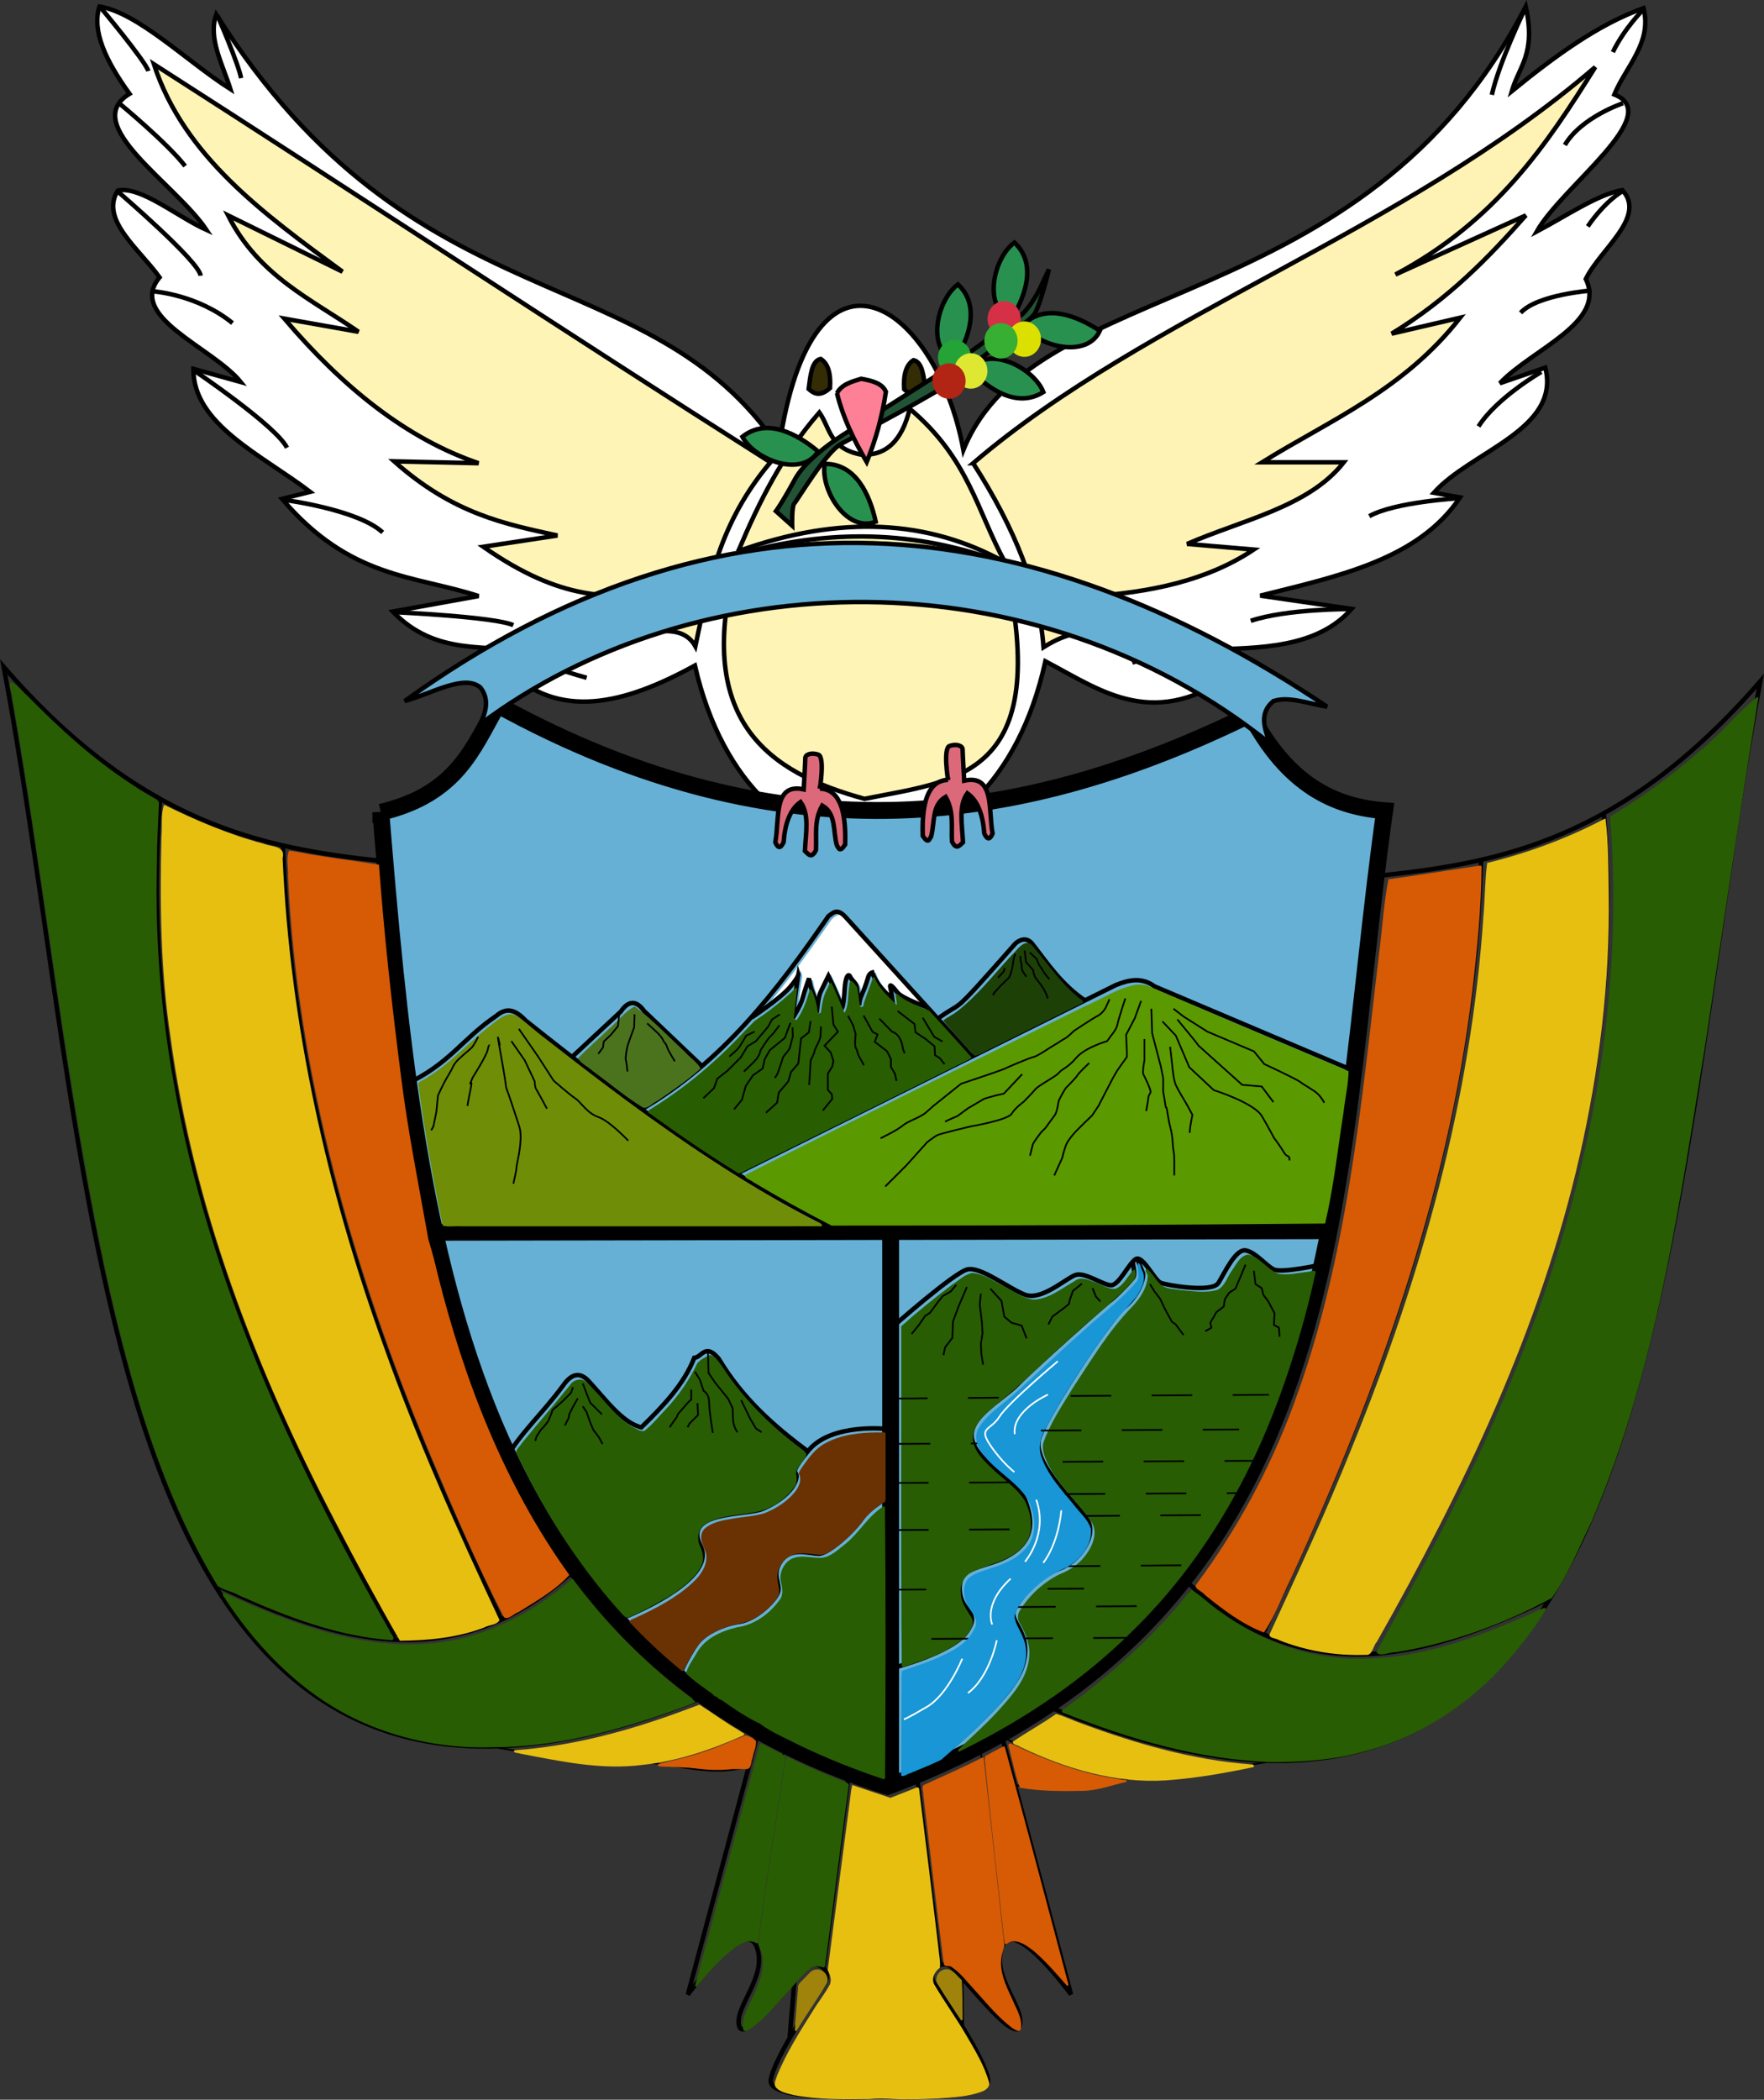 <?xml version="1.0" encoding="UTF-8" standalone="no"?>
<!-- Created with Inkscape (http://www.inkscape.org/) -->

<svg
   width="104.55mm"
   height="124.397mm"
   viewBox="0 0 104.55 124.397"
   version="1.1"
   id="svg5"
   xml:space="preserve"
   inkscape:version="1.2.2 (732a01da63, 2022-12-09)"
   sodipodi:docname="ataco.svg"
   xmlns:inkscape="http://www.inkscape.org/namespaces/inkscape"
   xmlns:sodipodi="http://sodipodi.sourceforge.net/DTD/sodipodi-0.dtd"
   xmlns="http://www.w3.org/2000/svg"
   xmlns:svg="http://www.w3.org/2000/svg"><rect x="0" y="0" width="104.55" height="124.397" fill="#333333" stroke="none"/><sodipodi:namedview
     id="namedview7"
     pagecolor="#ffffff"
     bordercolor="#000000"
     borderopacity="0.25"
     inkscape:showpageshadow="2"
     inkscape:pageopacity="0.0"
     inkscape:pagecheckerboard="0"
     inkscape:deskcolor="#d1d1d1"
     inkscape:document-units="mm"
     showgrid="false"
     inkscape:zoom="0.5"
     inkscape:cx="92"
     inkscape:cy="242"
     inkscape:window-width="1440"
     inkscape:window-height="829"
     inkscape:window-x="-8"
     inkscape:window-y="-8"
     inkscape:window-maximized="1"
     inkscape:current-layer="layer1" /><defs
     id="defs2" /><g
     inkscape:label="Capa 1"
     inkscape:groupmode="layer"
     id="layer1"
     transform="translate(-234.44,-198.42)"><path
       style="fill:#ffffff;fill-opacity:1;stroke:#000000;stroke-width:0.265px;stroke-linecap:butt;stroke-linejoin:miter;stroke-opacity:1"
       d="m 280.607,224.948 c -7.739,-11.506 -21.581,-7.051 -33.35,-25.67 -0.501,1.396 0.37,2.929 0.84,4.422 -2.589,-1.644 -5.462,-4.517 -7.759,-4.894 -0.473,1.428 0.372,3.222 1.78,5.172 -3.006,1.818 2.733,5.317 4.561,8.065 -1.757,-0.792 -3.886,-2.608 -5.256,-2.336 -1.075,1.715 1.238,3.43 2.475,5.145 -1.96,2.348 3.143,4.139 4.811,6.201 l -2.809,-0.779 c -0.017,3.281 4.016,5.077 6.924,7.286 l -1.669,0.417 c 4.04,4.736 7.805,4.511 11.652,5.756 l -5.089,0.918 c 2.548,2.653 5.536,1.931 8.37,2.392 l -1.669,0.973 c 3.123,3.129 7.042,2.122 11.207,-0.167 3.288,14.327 17.588,14.207 20.773,-0.25 3.345,1.751 6.481,4.213 11.441,0.515 l -2.065,-1.219 c 3.362,-0.058 6.738,-0.091 8.77,-2.399 l -5.408,-0.787 c 4.605,-1.156 9.366,-2.125 11.838,-5.82 l -1.553,-0.275 c 2.202,-2.471 7.537,-3.738 6.607,-7.413 l -2.694,0.924 c 1.905,-2.022 6.348,-3.595 5.093,-6.174 0.857,-1.768 3.63,-3.688 2.163,-5.27 -1.448,0.251 -3.341,1.542 -5.073,2.458 1.534,-2.707 7.606,-6.927 4.601,-8.121 0.691,-1.669 2.253,-3.07 1.73,-5.113 -2.665,0.943 -5.245,2.831 -7.806,4.916 0.427,-1.478 1.444,-2.206 0.826,-5.014 -9.64,18.664 -29.106,15.793 -33.33,26.271 -1.581,-8.574 -8.917,-13.842 -10.933,-0.129 z"
       id="path6004"
       sodipodi:nodetypes="ccccccccccccccccccccccccccccccccccc" /><path
       style="fill:none;stroke:#000000;stroke-width:0.265px;stroke-linecap:butt;stroke-linejoin:miter;stroke-opacity:1"
       d="m 240.352,198.806 c 0,0 2.725,3.254 2.878,3.824"
       id="path6106" /><path
       style="fill:none;stroke:#000000;stroke-width:0.265px;stroke-linecap:butt;stroke-linejoin:miter;stroke-opacity:1"
       d="m 241.548,204.576 c 0,0 2.795,2.308 3.865,3.685"
       id="path6108" /><path
       style="fill:none;stroke:#000000;stroke-width:0.265px;stroke-linecap:butt;stroke-linejoin:miter;stroke-opacity:1"
       d="m 241.464,209.804 c 0,0 4.797,4.116 4.867,4.95"
       id="path6110" /><path
       style="fill:none;stroke:#000000;stroke-width:0.265px;stroke-linecap:butt;stroke-linejoin:miter;stroke-opacity:1"
       d="m 243.55,215.685 c 0,0 2.586,0.181 4.672,1.877"
       id="path6112" /><path
       style="fill:none;stroke:#000000;stroke-width:0.265px;stroke-linecap:butt;stroke-linejoin:miter;stroke-opacity:1"
       d="m 245.942,220.371 c 0,0 4.88,3.295 5.506,4.575"
       id="path6114" /><path
       style="fill:none;stroke:#000000;stroke-width:0.265px;stroke-linecap:butt;stroke-linejoin:miter;stroke-opacity:1"
       d="m 251.35,228.046 c 0,0 4.324,0.57 5.77,1.919"
       id="path6116" /><path
       style="fill:none;stroke:#000000;stroke-width:0.265px;stroke-linecap:butt;stroke-linejoin:miter;stroke-opacity:1"
       d="m 257.86,234.689 c 0,0 5.903,0.273 7.003,0.769"
       id="path6118" /><path
       style="fill:none;stroke:#000000;stroke-width:0.265px;stroke-linecap:butt;stroke-linejoin:miter;stroke-opacity:1"
       d="m 264.625,237.971 c 0,0 1.632,-0.348 2.696,0.018 1.064,0.367 1.889,0.587 1.889,0.587"
       id="path6120" /><path
       style="fill:none;stroke:#000000;stroke-width:0.265px;stroke-linecap:butt;stroke-linejoin:miter;stroke-opacity:1"
       d="m 307.598,238.081 c 0,0 -4.677,-0.917 -6.053,-0.404"
       id="path6122" /><path
       style="fill:none;stroke:#000000;stroke-width:0.265px;stroke-linecap:butt;stroke-linejoin:miter;stroke-opacity:1"
       d="m 314.44,234.504 c 0,0 -3.723,-0.018 -5.869,0.697"
       id="path6124" /><path
       style="fill:none;stroke:#000000;stroke-width:0.265px;stroke-linecap:butt;stroke-linejoin:miter;stroke-opacity:1"
       d="m 320.896,227.938 c 0,0 -3.797,0.22 -5.301,1.064"
       id="path6126" /><path
       style="fill:none;stroke:#000000;stroke-width:0.265px;stroke-linecap:butt;stroke-linejoin:miter;stroke-opacity:1"
       d="m 325.793,220.455 c 0,0 -2.641,1.522 -3.723,3.228"
       id="path6128" /><path
       style="fill:none;stroke:#000000;stroke-width:0.265px;stroke-linecap:butt;stroke-linejoin:miter;stroke-opacity:1"
       d="m 328.764,215.631 c 0,0 -3.21,0.238 -4.2,1.321"
       id="path6130" /><path
       style="fill:none;stroke:#000000;stroke-width:0.265px;stroke-linecap:butt;stroke-linejoin:miter;stroke-opacity:1"
       d="m 330.58,209.762 c 0,0 -0.99,0.55 -2.036,2.073"
       id="path6132" /><path
       style="fill:none;stroke:#000000;stroke-width:0.265px;stroke-linecap:butt;stroke-linejoin:miter;stroke-opacity:1"
       d="m 330.635,204.535 c 0,0 -2.476,0.825 -3.448,2.476"
       id="path6134" /><path
       style="fill:none;stroke:#000000;stroke-width:0.265px;stroke-linecap:butt;stroke-linejoin:miter;stroke-opacity:1"
       d="m 331.791,199.032 c 0,0 -1.082,1.082 -1.761,2.476"
       id="path6136" /><path
       style="fill:none;stroke:#000000;stroke-width:0.265px;stroke-linecap:butt;stroke-linejoin:miter;stroke-opacity:1"
       d="m 324.784,199.032 c 0,0 -1.486,3.063 -1.926,5.007"
       id="path6138" /><path
       style="fill:none;stroke:#000000;stroke-width:0.265px;stroke-linecap:butt;stroke-linejoin:miter;stroke-opacity:1"
       d="m 247.329,199.342 c 0,0 1.245,2.853 1.401,3.709"
       id="path6140" /><path
       style="fill:#342c05;fill-opacity:1;stroke:#000000;stroke-width:0.265px;stroke-linecap:butt;stroke-linejoin:miter;stroke-opacity:1"
       d="m 288.579,219.758 c -0.433,0.275 -0.606,0.862 -0.55,1.724 0.57,0.521 0.938,0.357 1.266,0.055 -0.108,-0.81 -0.181,-1.679 -0.715,-1.779 z"
       id="path6152"
       sodipodi:nodetypes="cccc" /><path
       style="fill:#342c05;fill-opacity:1;stroke:#000000;stroke-width:0.265px;stroke-linecap:butt;stroke-linejoin:miter;stroke-opacity:1"
       d="m 283.084,219.685 c 0.433,0.275 0.606,0.862 0.55,1.724 -0.57,0.521 -0.938,0.357 -1.266,0.055 0.108,-0.81 0.181,-1.679 0.715,-1.779 z"
       id="path6152-9"
       sodipodi:nodetypes="cccc" /><path
       style="opacity:1;fill:#66b0d5;fill-opacity:1;stroke:#000000;stroke-width:1;stroke-linecap:butt;stroke-linejoin:miter;stroke-dasharray:none;stroke-opacity:1"
       d="m 257.012,246.544 c 4.563,-1.08 5.46,-3.85 6.922,-6.361 17.023,9.358 31.32,7.087 44.621,0.561 2.22,4.198 4.987,5.478 7.951,5.706 -3.179,22.559 -1.74,47.406 -29.466,57.81 -25.235,-8.02 -27.991,-32.604 -30.028,-57.717 z"
       id="path23941"
       sodipodi:nodetypes="cccccc" /><path
       style="opacity:1;fill:#ffffff;fill-opacity:1;stroke:none;stroke-width:3.78;stroke-linecap:square;stroke-miterlimit:0.1;stroke-dasharray:none;paint-order:markers fill stroke"
       d="m 352.424,242.848 c -0.69,0.136 -1.304,0.594 -1.748,1.129 -1.793,2.501 -3.518,5.051 -5.339,7.532 -2.885,3.99 -5.904,7.893 -9.037,11.69 -0.224,0.183 0.033,0.567 0.27,0.361 2.377,-1.729 4.764,-3.572 6.433,-6.03 0.491,-0.663 0.622,-1.494 0.773,-2.283 0.131,0.589 0.54,1.161 0.323,1.773 -0.361,2.278 -0.655,4.567 -0.911,6.86 0.136,0.491 0.535,-0.021 0.573,-0.299 0.809,-1.689 1.181,-3.545 1.838,-5.289 0.12,-0.258 0.144,-0.607 0.351,-0.807 0.201,0.036 0.524,-0.007 0.637,0.131 0.192,1.386 0.695,2.714 1.197,4.004 0.376,0.279 0.424,-0.41 0.529,-0.645 0.681,-1.624 1.476,-3.226 2.261,-4.781 0.979,1.999 1.881,4.034 2.724,6.092 0.324,0.354 0.46,-0.23 0.436,-0.494 0.18,-1.549 0.115,-3.144 0.623,-4.633 0.126,-0.428 0.644,-0.96 1.092,-0.593 0.338,0.382 0.516,0.886 0.892,1.248 0.503,0.501 0.897,1.134 0.939,1.859 0.087,0.415 0.037,0.873 0.214,1.258 0.404,0.141 0.418,-0.471 0.583,-0.712 0.51,-1.142 0.795,-2.367 1.265,-3.522 0.215,-0.517 0.769,-0.847 1.264,-0.965 0.536,1.654 1.509,3.139 2.73,4.368 0.274,0.22 0.455,0.646 0.823,0.699 0.328,-0.178 0.047,-0.597 0.04,-0.877 -0.057,-0.363 -0.27,-0.944 0.159,-1.159 0.643,-0.087 0.995,0.594 1.38,0.987 0.446,0.629 1.012,1.163 1.702,1.517 1.071,0.59 2.177,1.138 3.331,1.541 0.341,0.002 0.223,-0.432 0.006,-0.543 -5.548,-6.171 -11.125,-12.316 -16.738,-18.427 -0.446,-0.427 -0.961,-0.955 -1.616,-0.989 z"
       id="path55792"
       transform="matrix(0.265,0,0,0.265,190.783,188.266)" /><path
       style="fill:none;stroke:#000000;stroke-width:1;stroke-linecap:butt;stroke-linejoin:miter;stroke-dasharray:none;stroke-opacity:1"
       d="m 259.725,271.427 53.133,-0.093"
       id="path27015" /><path
       style="fill:none;stroke:#000000;stroke-width:1;stroke-linecap:butt;stroke-linejoin:miter;stroke-dasharray:none;stroke-opacity:1"
       d="M 287.227,304.261 V 271.24"
       id="path27017" /><path
       style="fill:none;stroke:#000000;stroke-width:0.265px;stroke-linecap:butt;stroke-linejoin:miter;stroke-opacity:1"
       d="m 316.32,250.286 c 7.132,-0.761 14.338,-2.165 22.451,-11.506 -5.969,31.858 -5.158,76.409 -42.282,60.71"
       id="path29197"
       sodipodi:nodetypes="ccc" /><path
       style="fill:none;stroke:#000000;stroke-width:0.265px;stroke-linecap:butt;stroke-linejoin:miter;stroke-opacity:1"
       d="m 304.685,292.042 c 7.126,6.713 14.252,4.576 21.377,1.191"
       id="path31377"
       sodipodi:nodetypes="cc" /><path
       style="fill:none;stroke:#000000;stroke-width:0.1;stroke-linecap:butt;stroke-linejoin:miter;stroke-dasharray:none;stroke-opacity:1"
       d="m 293.831,301.308 c 7.459,3.886 11.174,2.156 15.619,1.522"
       id="path31379"
       sodipodi:nodetypes="cc" /><path
       style="fill:none;stroke:#000000;stroke-width:0.265px;stroke-linecap:butt;stroke-linejoin:miter;stroke-opacity:1"
       d="m 329.504,246.706 c 1.456,18.631 -5.276,34.439 -13.965,49.572"
       id="path31381"
       sodipodi:nodetypes="cc" /><path
       style="fill:none;stroke:#000000;stroke-width:0.265px;stroke-linecap:butt;stroke-linejoin:miter;stroke-opacity:1"
       d="m 322.224,249.287 c -0.512,16.867 -6.096,31.622 -12.906,45.865"
       id="path32109"
       sodipodi:nodetypes="cc" /><path
       style="fill:none;stroke:#000000;stroke-width:0.265px;stroke-linecap:butt;stroke-linejoin:miter;stroke-opacity:1"
       d="m 257.111,249.434 c -7.132,-0.761 -14.338,-2.165 -22.451,-11.506 5.969,31.858 5.158,76.409 42.282,60.71"
       id="path29197-7"
       sodipodi:nodetypes="ccc" /><path
       style="fill:none;stroke:#000000;stroke-width:0.265px;stroke-linecap:butt;stroke-linejoin:miter;stroke-opacity:1"
       d="m 268.745,291.191 c -7.126,6.713 -14.252,4.576 -21.377,1.191"
       id="path31377-5"
       sodipodi:nodetypes="cc" /><path
       style="fill:none;stroke:#000000;stroke-width:0.1;stroke-linecap:butt;stroke-linejoin:miter;stroke-dasharray:none;stroke-opacity:1"
       d="m 279.599,300.456 c -7.459,3.886 -11.174,2.156 -15.619,1.522"
       id="path31379-9"
       sodipodi:nodetypes="cc" /><path
       style="fill:none;stroke:#000000;stroke-width:0.265px;stroke-linecap:butt;stroke-linejoin:miter;stroke-opacity:1"
       d="m 243.926,245.855 c -1.456,18.631 5.276,34.439 13.965,49.572"
       id="path31381-3"
       sodipodi:nodetypes="cc" /><path
       style="fill:none;stroke:#000000;stroke-width:0.265px;stroke-linecap:butt;stroke-linejoin:miter;stroke-opacity:1"
       d="m 251.207,248.436 c 0.512,16.867 6.096,31.622 12.906,45.865"
       id="path32109-1"
       sodipodi:nodetypes="cc" /><path
       style="fill:none;stroke:#000000;stroke-width:0.265px;stroke-linecap:butt;stroke-linejoin:miter;stroke-opacity:1"
       d="m 279.467,300.677 -4.259,15.912 c 0,0 3.37,-4.633 4.072,-2.855 0.702,1.778 -1.357,3.604 -1.03,4.727 0.328,1.123 3.51,-3.182 4.118,-3.557 0.608,-0.374 1.404,0.328 0.936,1.03 -0.468,0.702 -2.948,4.306 -3.182,5.709 -0.234,1.404 7.113,0.983 7.113,0.983"
       id="path36509" /><path
       style="fill:none;stroke:#000000;stroke-width:0.265px;stroke-linecap:butt;stroke-linejoin:miter;stroke-opacity:1"
       d="m 293.657,300.669 4.259,15.912 c 0,0 -3.37,-4.633 -4.072,-2.855 -0.702,1.778 1.357,3.604 1.03,4.727 -0.328,1.123 -3.51,-3.182 -4.118,-3.557 -0.608,-0.374 -1.404,0.328 -0.936,1.03 0.468,0.702 2.948,4.306 3.182,5.709 0.234,1.404 -7.113,0.983 -7.113,0.983"
       id="path36509-7" /><path
       style="fill:none;stroke:#000000;stroke-width:0.1;stroke-linecap:butt;stroke-linejoin:miter;stroke-dasharray:none;stroke-opacity:1"
       d="m 279.233,313.547 c -0.094,-0.281 1.732,-11.84 1.732,-11.84"
       id="path39437" /><path
       style="fill:none;stroke:#000000;stroke-width:0.265px;stroke-linecap:butt;stroke-linejoin:miter;stroke-opacity:1"
       d="m 283.258,314.951 1.498,-11.466"
       id="path40165" /><path
       style="fill:none;stroke:#000000;stroke-width:0.265px;stroke-linecap:butt;stroke-linejoin:miter;stroke-opacity:1"
       d="m 281.245,319.116 0.281,-3.37"
       id="path41619" /><path
       style="fill:none;stroke:#000000;stroke-width:0.265px;stroke-linecap:butt;stroke-linejoin:miter;stroke-opacity:1"
       d="m 291.448,318.461 -0.047,-2.995"
       id="path41621" /><path
       style="fill:none;stroke:#000000;stroke-width:0.265px;stroke-linecap:butt;stroke-linejoin:miter;stroke-opacity:1"
       d="m 290.137,314.717 -1.357,-11.138"
       id="path41623" /><path
       style="fill:none;stroke:#000000;stroke-width:0.1;stroke-linecap:butt;stroke-linejoin:miter;stroke-dasharray:none;stroke-opacity:1"
       d="m 293.834,313.687 -1.31,-11.934"
       id="path41625" /><path
       style="fill:none;stroke:#000000;stroke-width:0.265px;stroke-linecap:butt;stroke-linejoin:miter;stroke-opacity:1"
       d="m 258.454,262.676 c 2.652,-1.225 3.345,-2.686 5.405,-4.074 0.69,-0.6 1.233,-0.242 1.749,0.292 6.699,5.342 12.909,9.8 18.96,12.58"
       id="path41640"
       sodipodi:nodetypes="cccc" /><path
       style="fill:none;stroke:#000000;stroke-width:0.265px;stroke-linecap:butt;stroke-linejoin:miter;stroke-opacity:1"
       d="m 278.109,267.941 22.464,-11.161 c 0.766,-0.308 1.531,-0.485 2.297,0.079 l 11.743,4.975"
       id="path41642"
       sodipodi:nodetypes="cccc" /><path
       style="fill:none;stroke:#000000;stroke-width:0.265px;stroke-linecap:butt;stroke-linejoin:miter;stroke-opacity:1"
       d="m 268.35,261.035 2.879,-2.68 c 0.463,-0.674 0.927,-0.683 1.39,-0.033 l 3.408,3.243"
       id="path41644"
       sodipodi:nodetypes="cccc" /><path
       style="fill:none;stroke:#000000;stroke-width:0.265px;stroke-linecap:butt;stroke-linejoin:miter;stroke-opacity:1"
       d="m 272.454,264.146 c 4.788,-2.779 8.038,-7.018 11.086,-11.45 0.274,-0.183 0.499,-0.51 1.026,0.066 l 7.479,8.24"
       id="path41646"
       sodipodi:nodetypes="cccc" /><path
       style="fill:none;stroke:#000000;stroke-width:0.265px;stroke-linecap:butt;stroke-linejoin:miter;stroke-opacity:1"
       d="m 289.959,258.818 c 1.808,-1.334 0.52,0.19 4.633,-4.467 0.012,-0.027 0.585,-0.588 1.034,-0.01 0.878,1.129 1.721,2.422 3.168,3.386"
       id="path41648"
       sodipodi:nodetypes="ccsc" /><path
       style="fill:none;stroke:#000000;stroke-width:0.265px;stroke-linecap:butt;stroke-linejoin:miter;stroke-opacity:1"
       d="m 264.445,284.812 c 0.791,-1.439 2.153,-2.65 3.37,-4.306 0.499,-0.718 0.998,-0.811 1.498,-0.281 1.02,1.099 1.999,2.479 3.136,2.761 1.322,-1.281 2.552,-2.592 3.136,-4.118 0.463,-0.045 0.656,-0.904 1.451,0.047 1.409,2.358 3.307,4.031 5.335,5.522"
       id="path43102"
       sodipodi:nodetypes="ccccccc" /><path
       style="fill:none;stroke:#000000;stroke-width:0.265px;stroke-linecap:butt;stroke-linejoin:miter;stroke-opacity:1"
       d="m 271.137,294.359 c 0,0 5.897,-2.246 4.82,-4.352 -1.076,-2.106 2.714,-1.778 3.697,-2.2 0.983,-0.421 1.778,-1.076 1.966,-1.732 0.187,-0.655 -0.608,-0.094 0.749,-1.732 1.357,-1.638 4.68,-1.264 4.68,-1.264 l 0.234,3.931 c 0,0 -1.264,0.655 -1.778,1.404 -0.515,0.749 -1.966,2.059 -2.527,2.059 -0.562,0 -1.638,-0.421 -2.246,0.421 -0.608,0.842 0,1.357 -0.187,1.872 -0.187,0.515 -1.31,1.591 -2.246,1.732 -0.936,0.14 -2.059,0.608 -2.574,1.31 -0.515,0.702 -1.076,1.966 -1.076,1.966 z"
       id="path43104" /><path
       style="fill:none;stroke:#000000;stroke-width:0.265px;stroke-linecap:butt;stroke-linejoin:miter;stroke-opacity:1"
       d="m 287.329,277.044 c 0,0 3.65,-3.229 4.446,-3.416 0.796,-0.187 2.434,1.123 3.416,1.498 0.983,0.374 2.434,-0.983 2.995,-1.17 0.562,-0.187 1.638,0.608 2.106,0.608 0.468,0 1.03,-1.264 1.451,-1.544 0.421,-0.281 1.123,1.264 1.498,1.404 0.374,0.14 3.042,0.608 3.416,0 0.374,-0.608 1.03,-2.059 1.638,-1.919 0.608,0.14 1.17,0.889 1.638,1.123 0.468,0.234 2.808,-0.281 2.808,-0.281"
       id="path43106" /><path
       style="fill:none;stroke:#000000;stroke-width:0.265px;stroke-linecap:butt;stroke-linejoin:miter;stroke-opacity:1"
       d="m 301.568,273.23 c 0,0 0.164,0.62 0.059,0.831 -0.105,0.211 -1.182,1.287 -1.392,1.416 -0.211,0.129 -4.484,3.925 -5.443,4.918 -0.96,0.993 -3.144,2.052 -2.714,3.408 0.43,1.357 2.68,2.383 3.111,3.475 0.43,1.092 0.596,2.316 -0.827,3.21 -1.423,0.893 -3.078,0.596 -3.044,2.052 0.033,1.456 1.291,1.291 0.43,2.548 -0.86,1.257 -4.401,2.151 -4.401,2.151"
       id="path43108" /><path
       style="fill:none;stroke:#000000;stroke-width:0.265px;stroke-linecap:butt;stroke-linejoin:miter;stroke-opacity:1"
       d="m 288.801,303.657 c 0,0 5.328,-4.17 6.155,-6.287 0.827,-2.118 -0.695,-2.78 -0.43,-3.508 0.265,-0.728 1.522,-2.085 2.714,-2.515 1.191,-0.43 2.118,-1.886 1.721,-2.747 -0.397,-0.86 -3.475,-3.475 -2.912,-5.03 0.563,-1.555 4.136,-6.982 5.063,-7.743 0.927,-0.761 1.147,-1.855 1.071,-1.989 -0.076,-0.135 -0.31,-0.79 -0.31,-0.79"
       id="path43110" /><path
       style="fill:#fdf4b6;fill-opacity:1;stroke:#000000;stroke-width:0.265px;stroke-linecap:butt;stroke-linejoin:miter;stroke-opacity:1"
       d="m 273.43,233.761 -2.67,2.67 c 1.982,-0.52 4.061,-1.211 4.894,0.278 0.77,-3.634 1.38,-7.267 4.449,-10.901 -12.281,-7.788 -24.298,-15.743 -36.541,-23.582 1.784,5.457 6.505,8.858 11.179,12.291 l -6.785,-3.337 c 1.819,3.598 4.94,4.963 7.731,6.897 l -4.394,-0.779 c 3.49,4.105 7.281,7.128 11.513,8.565 l -5.006,-0.111 c 3.52,3.131 6.59,3.714 9.677,4.394 l -4.394,0.667 c 4.776,3.332 7.419,2.889 10.345,2.948 z"
       id="path6102"
       sodipodi:nodetypes="cccccccccccccc" /><path
       style="fill:#fef2b4;fill-opacity:1;stroke:#000000;stroke-width:0.265px;stroke-linecap:butt;stroke-linejoin:miter;stroke-opacity:1"
       d="m 292.118,225.863 c 2.475,3.851 3.921,7.495 4.171,10.901 2.729,-1.703 3.733,-0.388 5.395,-0.222 l -2.781,-2.781 c 3.661,-0.231 7.069,-0.926 9.844,-2.781 l -3.949,-0.334 c 3.28,-1.429 7.221,-2.197 9.288,-4.839 h -4.839 c 4.045,-2.509 8.376,-4.273 11.735,-8.565 l -4.06,0.946 c 3.383,-2.061 5.741,-4.507 7.953,-7.008 l -7.731,3.504 c 5.933,-3.152 8.968,-7.685 11.846,-12.291 -11.458,9.847 -26.522,14.621 -36.874,23.47 z"
       id="path6104"
       sodipodi:nodetypes="cccccccccccccc" /><path
       style="fill:#fdf4b6;fill-opacity:1;stroke:#000000;stroke-width:0.265px;stroke-linecap:butt;stroke-linejoin:miter;stroke-opacity:1"
       d="m 278.197,231.075 c 1.22,-2.892 2.617,-5.713 4.805,-8.217 0.644,0.907 0.575,2.119 2.458,2.494 1.442,0.095 2.434,-0.756 2.898,-2.715 3.507,2.955 3.984,6.054 5.649,9.097 -4.505,-2.514 -9.74,-2.841 -15.81,-0.66 z"
       id="path6142"
       sodipodi:nodetypes="cccccc" /><path
       style="fill:#fdf4b6;fill-opacity:1;stroke:#000000;stroke-width:0.265px;stroke-linecap:butt;stroke-linejoin:miter;stroke-opacity:1"
       d="m 278.197,231.258 c -2.848,9.952 1.914,12.954 7.483,14.49 5.462,-1.112 11.181,-1.204 8.327,-13.939 -5.27,-2.018 -10.54,-2.053 -15.81,-0.55 z"
       id="path6144"
       sodipodi:nodetypes="cccc" /><path
       style="fill:#dc6979;fill-opacity:1;stroke:#000000;stroke-width:0.265px;stroke-linecap:butt;stroke-linejoin:miter;stroke-opacity:1"
       d="m 290.628,244.625 c 0,0 -0.304,-1.871 0.093,-2.011 0.398,-0.14 0.772,-0.023 0.772,0.21 0,0.234 0.093,1.847 0.093,1.847 1.819,-0.399 1.421,1.746 1.684,3.134 -0.137,0.316 -0.292,0.429 -0.491,0 -0.083,-1.076 -0.363,-1.932 -1.006,-2.385 -0.537,0.741 -0.307,1.866 -0.257,2.9 -0.201,0.188 -0.394,0.484 -0.655,-0.047 -0.05,-0.881 0.131,-1.762 -0.374,-2.643 -0.843,0.485 -0.632,1.545 -0.865,2.362 -0.11,0.131 -0.147,0.466 -0.491,-0.047 -0.081,-2.402 0.519,-3.284 1.497,-3.321 z"
       id="path17685"
       sodipodi:nodetypes="ccscccccccccc" /><path
       style="fill:#dc6979;fill-opacity:1;stroke:#000000;stroke-width:0.265px;stroke-linecap:butt;stroke-linejoin:miter;stroke-opacity:1"
       d="m 283.033,245.14 c 0,0 0.304,-1.871 -0.093,-2.011 -0.398,-0.14 -0.772,-0.023 -0.772,0.21 0,0.234 -0.093,1.847 -0.093,1.847 -1.819,-0.399 -1.421,1.746 -1.684,3.134 0.137,0.316 0.292,0.429 0.491,0 0.083,-1.076 0.363,-1.932 1.006,-2.385 0.537,0.741 0.307,1.866 0.257,2.9 0.201,0.188 0.394,0.484 0.655,-0.047 0.05,-0.881 -0.131,-1.762 0.374,-2.643 0.843,0.485 0.632,1.545 0.865,2.362 0.11,0.131 0.147,0.466 0.491,-0.047 0.081,-2.402 -0.519,-3.284 -1.497,-3.321 z"
       id="path17685-3"
       sodipodi:nodetypes="ccscccccccccc" /><g
       id="g43894"><path
         style="fill:#215435;fill-opacity:1;stroke:#000000;stroke-width:0.265px;stroke-linecap:butt;stroke-linejoin:miter;stroke-opacity:1"
         d="m 284.797,223.939 c 0,0 -2.449,1.423 -3.243,2.879 -0.794,1.456 -1.125,1.886 -1.125,1.886 l 0.96,0.86 c 0,0 -0.033,-1.158 0.132,-1.324 0.165,-0.165 1.853,-3.011 2.747,-3.508 0.893,-0.496 6.056,-3.21 6.651,-3.772 0.596,-0.563 4.467,-3.375 4.831,-3.938 0.364,-0.563 0.86,-2.647 0.86,-2.647 0,0 -0.331,0.695 -0.529,1.125 -0.199,0.43 -0.728,1.291 -1.158,1.621 -0.43,0.331 -4.5,3.243 -4.5,3.243 z"
         id="path43112" /><path
         style="fill:#299150;fill-opacity:1;stroke:#000000;stroke-width:0.265px;stroke-linecap:butt;stroke-linejoin:miter;stroke-opacity:1"
         d="m 291.018,219.836 c -1.701,-0.717 -1.052,-3.652 0.199,-4.567 1.331,1.247 0.677,3.143 -0.199,4.567 z"
         id="path43114"
         sodipodi:nodetypes="ccc" /><path
         style="fill:#299150;fill-opacity:1;stroke:#000000;stroke-width:0.265px;stroke-linecap:butt;stroke-linejoin:miter;stroke-opacity:1"
         d="m 282.927,225.166 c -0.96,1.577 -3.767,0.502 -4.487,-0.87 1.429,-1.132 3.209,-0.206 4.487,0.87 z"
         id="path43114-9"
         sodipodi:nodetypes="ccc" /><path
         style="fill:#299150;fill-opacity:1;stroke:#000000;stroke-width:0.265px;stroke-linecap:butt;stroke-linejoin:miter;stroke-opacity:1"
         d="m 294.365,217.357 c -1.701,-0.717 -1.052,-3.652 0.199,-4.567 1.331,1.247 0.677,3.143 -0.199,4.567 z"
         id="path43114-6"
         sodipodi:nodetypes="ccc" /><path
         style="fill:#299150;fill-opacity:1;stroke:#000000;stroke-width:0.265px;stroke-linecap:butt;stroke-linejoin:miter;stroke-opacity:1"
         d="m 299.625,218.019 c -0.771,1.677 -3.684,0.933 -4.558,-0.346 1.289,-1.29 3.164,-0.575 4.558,0.346 z"
         id="path43114-6-4"
         sodipodi:nodetypes="ccc" /><path
         style="fill:#299150;fill-opacity:1;stroke:#000000;stroke-width:0.265px;stroke-linecap:butt;stroke-linejoin:miter;stroke-opacity:1"
         d="m 291.909,220.305 c 1.122,-1.466 3.799,-0.098 4.369,1.343 -1.542,0.974 -3.213,-0.137 -4.369,-1.343 z"
         id="path43114-6-5"
         sodipodi:nodetypes="ccc" /><path
         style="fill:#299150;fill-opacity:1;stroke:#000000;stroke-width:0.265px;stroke-linecap:butt;stroke-linejoin:miter;stroke-opacity:1"
         d="m 286.343,229.333 c -1.723,0.663 -3.29,-1.903 -3.023,-3.429 1.823,-0.024 2.667,1.796 3.023,3.429 z"
         id="path43114-6-9"
         sodipodi:nodetypes="ccc"
         inkscape:transform-center-x="2.1280128"
         inkscape:transform-center-y="-1.8196441" /><ellipse
         style="opacity:1;fill:#d53046;fill-opacity:1;stroke:none;stroke-width:1;stroke-linecap:square;stroke-miterlimit:0.1;stroke-dasharray:none;paint-order:markers fill stroke"
         id="path43260"
         cx="293.955"
         cy="217.312"
         rx="0.985"
         ry="1.05" /><ellipse
         style="fill:#dbe000;fill-opacity:1;stroke:none;stroke-width:1;stroke-linecap:square;stroke-miterlimit:0.1;stroke-dasharray:none;paint-order:markers fill stroke"
         id="path43260-3"
         cx="295.155"
         cy="218.512"
         rx="0.985"
         ry="1.05" /><ellipse
         style="fill:#36af32;fill-opacity:1;stroke:none;stroke-width:1;stroke-linecap:square;stroke-miterlimit:0.1;stroke-dasharray:none;paint-order:markers fill stroke"
         id="path43260-1"
         cx="293.765"
         cy="218.611"
         rx="0.985"
         ry="1.05" /><ellipse
         style="fill:#24a336;fill-opacity:1;stroke:none;stroke-width:1;stroke-linecap:square;stroke-miterlimit:0.1;stroke-dasharray:none;paint-order:markers fill stroke"
         id="path43260-7"
         cx="291.018"
         cy="219.604"
         rx="0.985"
         ry="1.05" /><ellipse
         style="fill:#dee832;fill-opacity:1;stroke:none;stroke-width:1;stroke-linecap:square;stroke-miterlimit:0.1;stroke-dasharray:none;paint-order:markers fill stroke"
         id="path43260-7-8"
         cx="291.978"
         cy="220.398"
         rx="0.985"
         ry="1.05" /><ellipse
         style="fill:#b22514;fill-opacity:1;stroke:none;stroke-width:1;stroke-linecap:square;stroke-miterlimit:0.1;stroke-dasharray:none;paint-order:markers fill stroke"
         id="path43260-7-4"
         cx="290.687"
         cy="220.994"
         rx="0.985"
         ry="1.05" /></g><path
       style="fill:#fe8096;fill-opacity:1;stroke:#000000;stroke-width:0.265px;stroke-linecap:butt;stroke-linejoin:miter;stroke-opacity:1"
       d="m 284.048,221.721 c 0.25,-0.514 0.848,-0.681 1.431,-0.862 0.647,0.116 1.253,0.269 1.467,0.77 -0.225,1.516 -0.619,2.891 -1.137,4.163 -0.75,-1.276 -1.4,-2.601 -1.761,-4.072 z"
       id="path6176"
       sodipodi:nodetypes="ccccc" /><path
       style="fill:none;stroke:#000000;stroke-width:0.265px;stroke-linecap:butt;stroke-linejoin:miter;stroke-opacity:1"
       d="m 278.999,258.699 c 0,0 1.685,-1.123 2.246,-1.778 0.562,-0.655 0.515,-0.796 0.515,-0.796 0,0 -0.023,0.117 -0.14,0.959 -0.117,0.842 -0.187,1.638 -0.187,1.638 0,0 0.445,-0.679 0.585,-1.193 0.14,-0.515 0.374,-1.147 0.374,-1.147 0,0 0.047,0.445 0.211,0.819 0.164,0.374 0.257,0.983 0.257,1.123 0,0.14 0.047,-0.772 0.211,-1.123 0.164,-0.351 0.468,-0.959 0.468,-0.959 0,0 0.304,0.632 0.515,1.147 0.211,0.515 0.304,0.725 0.304,0.725 0,0 0.094,-0.187 0.14,-1.053 0.047,-0.866 0.257,-0.983 0.328,-0.772 0.07,0.211 0.374,0.351 0.398,0.632 0.023,0.281 0.14,1.076 0.14,1.076 0,0 -0.023,-0.257 0.187,-0.725 0.211,-0.468 0.281,-0.772 0.351,-0.983 0.07,-0.211 0.234,-0.257 0.234,-0.257 0,0 0.07,0.234 0.304,0.608 0.234,0.374 0.889,0.983 0.889,0.983 0,0 -0.047,-0.398 -0.117,-0.679 -0.07,-0.281 0.117,-0.117 0.398,0.257 0.281,0.374 1.778,0.889 1.778,0.889"
       id="path43896" /><path
       style="opacity:1;fill:#285d02;fill-opacity:1;stroke:none;stroke-width:3.78;stroke-linecap:square;stroke-miterlimit:0.1;stroke-dasharray:none;paint-order:markers fill stroke"
       d="m 360.006,256.81 c -0.613,1.906 -1.404,3.758 -2.03,5.667 -0.119,0.33 0.009,1.018 -0.544,0.935 -0.53,0.193 -0.333,-0.633 -0.464,-0.896 -0.201,-1.213 -0.213,-2.486 -0.628,-3.651 -0.407,-0.4 -0.673,-1.09 -1.251,-1.248 -0.511,0.314 -0.335,1.133 -0.477,1.654 -0.24,1.848 -0.075,3.821 -0.981,5.506 -1.001,-2.252 -1.858,-4.603 -2.981,-6.779 -0.579,0.134 -0.652,1.139 -1.016,1.622 -0.833,1.582 -1.073,3.364 -1.309,5.107 -0.184,0.034 -0.825,0.353 -0.681,-0.111 -0.203,-1.726 -0.634,-3.458 -1.4,-5.021 -0.515,-0.259 -0.5,0.628 -0.676,0.919 -0.564,2.056 -1.428,4.096 -2.619,5.825 -0.368,-0.055 -0.853,-0.187 -0.629,-0.657 0.203,-2.156 0.553,-4.325 0.699,-6.47 -0.546,-0.224 -0.943,0.792 -1.414,1.063 -2.518,2.312 -5.25,4.395 -8.092,6.288 -2.794,2.822 -5.448,5.772 -8.411,8.425 -4.598,4.257 -9.608,8.061 -14.935,11.353 -0.348,0.149 -0.743,0.628 -0.212,0.844 6.512,4.718 13.154,9.268 20.006,13.479 1.259,-0.386 2.433,-1.174 3.659,-1.71 16.103,-7.981 32.208,-15.957 48.287,-23.986 0.305,-0.474 -0.554,-0.814 -0.726,-1.213 -2.856,-3.179 -5.717,-6.361 -8.617,-9.495 -2.474,-1.032 -5.15,-1.869 -7.156,-3.728 -0.563,-0.148 -0.291,0.628 -0.253,0.919 0.069,0.512 0.139,1.05 0.174,1.553 -1.823,-1.805 -3.847,-3.527 -4.913,-5.926 -0.071,-0.164 -0.197,-0.4 -0.41,-0.267 z"
       id="path45554"
       transform="matrix(0.265,0,0,0.265,190.783,188.266)" /><path
       style="opacity:1;fill:#1d4007;fill-opacity:1;stroke:none;stroke-width:3.78;stroke-linecap:square;stroke-miterlimit:0.1;stroke-dasharray:none;paint-order:markers fill stroke"
       d="m 394.36,249.111 c -1.485,0.316 -2.322,1.831 -3.378,2.79 -3.993,4.296 -7.618,9.014 -12.288,12.615 -0.943,0.724 -2.116,1.214 -3.001,1.992 2.227,2.698 4.691,5.263 7.047,7.876 1.356,-0.293 2.611,-1.247 3.928,-1.788 6.762,-3.359 13.518,-6.73 20.277,-10.095 0.24,-0.644 -0.974,-0.955 -1.317,-1.459 -3.907,-3.256 -6.755,-7.514 -10.017,-11.367 -0.327,-0.341 -0.759,-0.613 -1.251,-0.563 z"
       id="path46660"
       transform="matrix(0.265,0,0,0.265,190.783,188.266)" /><path
       style="opacity:1;fill:#5a9900;fill-opacity:1;stroke:none;stroke-width:3.78;stroke-linecap:square;stroke-miterlimit:0.1;stroke-dasharray:none;paint-order:markers fill stroke"
       d="m 419.083,258.436 c -4.253,0.645 -7.926,3.275 -11.848,4.91 -25.197,12.482 -50.466,24.831 -75.554,37.528 -1.073,0.705 1.131,1.274 1.552,1.741 5.732,3.423 11.576,6.672 17.515,9.712 36.791,0.019 73.582,-0.146 110.372,-0.468 1.9,-8.117 2.821,-16.657 4.126,-24.972 0.32,-3.014 1.068,-6.115 1.108,-9.082 -15.053,-6.348 -30.095,-12.762 -45.109,-19.176 -0.707,-0.168 -1.438,-0.206 -2.162,-0.192 z"
       id="path50112"
       transform="matrix(0.265,0,0,0.265,190.783,188.266)" /><path
       style="opacity:1;fill:#6f8d06;fill-opacity:1;stroke:none;stroke-width:3.78;stroke-linecap:square;stroke-miterlimit:0.1;stroke-dasharray:none;paint-order:markers fill stroke"
       d="m 278.704,265.067 c -1.979,0.409 -3.471,1.983 -5.057,3.139 -4.543,3.641 -8.459,8.091 -13.482,11.086 -0.546,0.528 -1.471,0.62 -1.873,1.252 0.434,3.864 1.122,7.729 1.704,11.585 1.084,6.761 2.367,13.487 3.771,20.188 1.248,0.375 2.744,0.052 4.087,0.16 26.895,-0.002 53.789,-0.004 80.684,-0.006 0.401,-0.725 -1.587,-1.011 -2.104,-1.521 -21.41,-11.176 -40.841,-25.68 -59.819,-40.524 -2.081,-1.534 -3.95,-3.35 -6.055,-4.841 -0.564,-0.315 -1.201,-0.546 -1.856,-0.519 z"
       id="path51571"
       transform="matrix(0.265,0,0,0.265,190.783,188.266)" /><path
       style="opacity:1;fill:#4b731e;fill-opacity:1;stroke:none;stroke-width:3.78;stroke-linecap:square;stroke-miterlimit:0.1;stroke-dasharray:none;paint-order:markers fill stroke"
       d="m 306.642,263.329 c -2.297,1.224 -3.842,3.511 -5.852,5.14 -2.25,2.168 -4.649,4.205 -6.8,6.471 0.765,1.216 2.377,1.912 3.443,2.924 3.726,2.683 7.232,5.73 11.17,8.091 1.184,0.261 2.076,-1.088 3.09,-1.476 3.352,-2.274 6.705,-4.578 9.747,-7.261 -0.697,-1.378 -2.318,-2.386 -3.383,-3.611 -3.722,-3.465 -7.258,-7.203 -11.309,-10.273 -0.035,-0.008 -0.071,-0.009 -0.106,-0.004 z"
       id="path55169"
       transform="matrix(0.265,0,0,0.265,190.783,188.266)" /><path
       style="fill:#66b0d5;fill-opacity:1;stroke:#000000;stroke-width:0.265px;stroke-linecap:butt;stroke-linejoin:miter;stroke-opacity:1"
       d="m 258.423,239.956 c 18.79,-13.512 36.935,-11.544 54.668,0.331 -1.078,-0.168 -2.257,-0.638 -3.177,-0.331 -0.871,0.723 -0.533,1.619 -0.199,2.515 -14.009,-11.233 -34.005,-10.74 -46.815,-1.142 0.329,-0.722 0.564,-1.445 0.023,-2.167 -0.948,-0.839 -2.916,0.36 -4.5,0.794 z"
       id="path57381"
       sodipodi:nodetypes="cccccccc" /><path
       style="opacity:1;fill:#285d03;fill-opacity:1;stroke:none;stroke-width:3.78;stroke-linecap:square;stroke-miterlimit:0.1;stroke-dasharray:none;paint-order:markers fill stroke"
       d="m 323.487,341.265 c -0.991,0.462 -2.104,0.977 -2.796,1.848 -1.789,3.749 -4.142,7.159 -6.974,10.196 -1.597,1.646 -3.041,3.487 -4.843,4.9 -1.028,0.228 -1.961,-0.62 -2.88,-1.005 -4.114,-2.542 -6.669,-6.842 -10.245,-9.996 -1.117,-0.938 -2.854,-0.351 -3.576,0.806 -3.508,4.39 -7.211,8.62 -10.744,12.989 -0.435,0.808 -1.772,1.621 -0.975,2.586 5.876,12.371 13.271,24.082 22.343,34.362 0.74,0.67 1.308,1.755 2.275,2.073 3.544,-1.498 6.927,-3.393 10.235,-5.356 2.395,-1.709 4.935,-3.568 6.29,-6.255 0.777,-1.53 0.263,-3.306 -0.408,-4.719 -0.656,-1.71 -0.186,-3.883 1.521,-4.779 2.971,-1.727 6.562,-1.751 9.886,-2.37 3.884,-0.396 7.531,-2.607 9.794,-5.768 0.766,-0.932 0.494,-2.128 0.413,-3.208 0.236,-1.65 1.972,-2.628 2.336,-4.193 -0.889,-1.087 -2.249,-1.794 -3.301,-2.746 -6.061,-4.868 -11.559,-10.515 -15.752,-17.091 -0.706,-0.83 -1.396,-2.15 -2.599,-2.276 z"
       id="path59522"
       transform="matrix(0.265,0,0,0.265,190.783,188.266)" /><path
       style="opacity:1;fill:#285d03;fill-opacity:1;stroke:none;stroke-width:3.78;stroke-linecap:square;stroke-miterlimit:0.1;stroke-dasharray:none;paint-order:markers fill stroke"
       d="m 362.347,375.097 c -3.516,2.178 -5.479,6.003 -8.69,8.527 -1.569,1.193 -3.139,2.769 -5.165,2.972 -2.493,0.101 -5.449,-1.052 -7.574,0.812 -1.326,1.222 -1.969,3.112 -1.448,4.87 0.288,1.313 0.492,2.79 -0.483,3.883 -2.239,3.035 -5.547,5.409 -9.342,5.951 -3.56,0.832 -7.291,2.476 -9.117,5.839 -0.823,1.452 -1.95,2.851 -2.337,4.485 1.727,1.678 3.77,3.052 5.727,4.463 0.437,0.446 0.782,0.788 1.234,0.811 0.248,0.48 0.343,0.402 0.964,0.675 2.793,1.977 5.658,3.925 8.762,5.38 0.327,0.06 -0.107,-0.388 -0.002,0.038 2.402,1.806 5.996,3.305 8.651,4.692 6.118,2.95 12.447,5.458 18.889,7.604 0.592,-0.234 0.127,-1.223 0.292,-1.736 0.114,-19.472 0.162,-38.946 -0.033,-58.418 -0.066,-0.256 0.144,-0.935 -0.328,-0.85 z"
       id="path59524"
       transform="matrix(0.265,0,0,0.265,190.783,188.266)"
       sodipodi:nodetypes="scccccccccccccccccss" /><path
       style="opacity:1;fill:#285d03;fill-opacity:1;stroke:none;stroke-width:3.78;stroke-linecap:square;stroke-miterlimit:0.1;stroke-dasharray:none;paint-order:markers fill stroke"
       d="m 418.311,322.188 c -1.388,1.363 -2.175,3.51 -4.085,4.258 -1.702,0.138 -3.204,-1.042 -4.799,-1.528 -1.35,-0.533 -3.02,-1.281 -4.319,-0.2 -2.902,1.616 -5.665,3.97 -9.117,4.154 -2.629,-0.279 -4.762,-2.063 -7.076,-3.191 -2.149,-1.052 -4.236,-2.612 -6.693,-2.771 -1.73,0.304 -3.049,1.675 -4.489,2.588 -3.926,2.954 -7.786,6.066 -11.425,9.332 0.032,25.261 -0.104,50.522 0.11,75.782 0.049,0.828 1.109,-0.006 1.553,-0.014 4.366,-1.519 9.001,-2.974 12.48,-6.155 1.103,-1.167 2.51,-2.945 1.518,-4.588 -1.007,-1.679 -2.354,-3.315 -2.329,-5.386 -0.27,-2.136 1.007,-4.334 3.096,-4.982 3.869,-1.669 8.605,-2.4 11.287,-6 2.071,-2.751 1.392,-6.544 0.056,-9.457 -1.894,-3.172 -5.198,-5.118 -7.752,-7.691 -2.021,-1.926 -4.455,-4.369 -3.914,-7.431 0.576,-2.984 3.286,-4.858 5.419,-6.769 5.835,-4.633 10.979,-10.038 16.6,-14.917 3.995,-3.73 8.337,-7.077 12.228,-10.917 0.881,-1.03 2.387,-2.005 2.021,-3.58 -0.021,-0.214 -0.006,-0.66 -0.368,-0.534 z"
       id="path59526"
       transform="matrix(0.265,0,0,0.265,190.783,188.266)" /><path
       style="fill:none;stroke:#000000;stroke-width:0.1;stroke-linecap:butt;stroke-linejoin:miter;stroke-dasharray:2.4, 2.4;stroke-dashoffset:0;stroke-opacity:1"
       d="m 287.178,283.965 10.791,-0.06"
       id="path74286-2-2" /><path
       style="opacity:1;fill:#285d03;fill-opacity:1;stroke:none;stroke-width:3.78;stroke-linecap:square;stroke-miterlimit:0.1;stroke-dasharray:none;paint-order:markers fill stroke"
       d="m 443.775,318.806 c -1.785,0.358 -2.598,2.293 -3.555,3.642 -1.032,1.375 -1.488,3.375 -3.111,4.202 -2.629,0.823 -5.501,0.313 -8.204,0.103 -1.44,-0.285 -3.081,-0.204 -4.33,-1.051 -1.329,-1.032 -1.999,-2.724 -3.326,-3.722 -0.752,0.221 0.21,1.089 0.187,1.582 -0.126,2.707 -1.751,5.127 -3.598,7.018 -5.159,5.336 -9,11.75 -13.065,17.914 -2.418,3.976 -5.095,7.886 -6.652,12.302 -0.54,1.971 0.592,3.933 1.414,5.661 2.554,4.461 6.467,7.927 9.35,12.147 1.497,2.431 0.176,5.464 -1.403,7.499 -1.48,1.964 -3.571,3.331 -5.844,4.21 -3.55,1.808 -6.635,4.605 -8.744,7.985 -0.608,0.899 -0.686,2.057 -0.045,2.963 1.366,2.384 2.428,5.028 2.042,7.814 -0.503,4.724 -3.916,8.405 -6.949,11.785 -2.807,3.083 -5.97,5.816 -8.955,8.723 -0.019,0.752 0.942,-0.065 1.299,-0.166 14.011,-6.962 27.175,-15.814 38.227,-26.94 14.656,-14.405 25.302,-32.523 32.345,-51.743 3.344,-9.154 6.103,-18.535 8.155,-28.061 -0.358,-0.608 -1.348,0.052 -1.916,-0.008 -2.164,0.23 -4.411,0.858 -6.573,0.361 -2.418,-0.973 -3.914,-3.562 -6.493,-4.213 -0.085,-0.009 -0.17,-0.01 -0.255,-0.006 z"
       id="path59528"
       transform="matrix(0.265,0,0,0.265,190.783,188.266)" /><path
       style="fill:none;stroke:#000000;stroke-width:0.1;stroke-linecap:butt;stroke-linejoin:miter;stroke-dasharray:2.4, 2.4;stroke-dashoffset:0;stroke-opacity:1"
       d="m 286.93,292.605 11.751,-0.066"
       id="path74286-11" /><path
       style="fill:none;stroke:#000000;stroke-width:0.1;stroke-linecap:butt;stroke-linejoin:miter;stroke-dasharray:2.4, 2.4;stroke-dashoffset:0;stroke-opacity:1"
       d="m 298.413,288.237 9.036,-0.066"
       id="path74286-3" /><path
       style="fill:none;stroke:#000000;stroke-width:0.1;stroke-linecap:butt;stroke-linejoin:miter;stroke-dasharray:2.4, 2.4;stroke-dashoffset:0;stroke-opacity:1"
       d="m 297.255,291.215 8.043,-0.066"
       id="path74286-5" /><path
       style="fill:none;stroke:#000000;stroke-width:0.1;stroke-linecap:butt;stroke-linejoin:miter;stroke-dasharray:2.4, 2.4;stroke-dashoffset:0;stroke-opacity:1"
       d="m 294.608,293.631 8.639,-0.066"
       id="path74286-20" /><path
       style="opacity:1;fill:#285d03;fill-opacity:1;stroke:none;stroke-width:3.78;stroke-linecap:square;stroke-miterlimit:0.1;stroke-dasharray:none;paint-order:markers fill stroke"
       d="m 167.15,190.785 c -0.653,0.919 0.496,2.49 0.39,3.612 7.424,42.731 11.87,85.979 20.925,128.426 5.289,24.241 12.145,48.601 24.967,70.045 1.286,1.001 3.199,1.194 4.643,2.076 10.897,4.859 22.322,9.272 34.331,10.059 1.032,-0.404 -0.583,-1.692 -0.627,-2.319 -21.683,-37.995 -40.412,-78.442 -48.097,-121.789 -2.962,-16.352 -4.303,-32.981 -3.835,-49.603 -0.03,-4.561 0.289,-9.181 0.455,-13.676 -1.505,-1.36 -3.658,-2.056 -5.256,-3.383 -8.997,-5.715 -16.842,-12.931 -24.312,-20.487 -1.171,-0.94 -2.159,-2.434 -3.584,-2.96 z m 46.853,202.455 c -0.016,0.004 0.011,-0.005 0,0 z"
       id="path59530"
       transform="matrix(0.265,0,0,0.265,190.783,188.266)" /><path
       style="fill:none;stroke:#000000;stroke-width:0.1;stroke-linecap:butt;stroke-linejoin:miter;stroke-dasharray:2.4, 2.4;stroke-dashoffset:0;stroke-opacity:1"
       d="m 289.643,295.517 11.751,-0.066"
       id="path74286-92" /><path
       style="opacity:1;fill:#285d03;fill-opacity:1;stroke:none;stroke-width:3.78;stroke-linecap:square;stroke-miterlimit:0.1;stroke-dasharray:none;paint-order:markers fill stroke"
       d="m 557.718,194.16 c -4.664,3.732 -8.389,8.597 -13.114,12.333 -6.116,5.39 -12.8,10.203 -19.753,14.36 3.317,41.747 -4.968,83.789 -20.631,122.431 -8.768,22.273 -20.001,43.487 -31.641,64.37 0.78,1.267 3.063,-0.092 4.312,0.054 12.227,-1.958 24.087,-6.258 34.95,-12.15 3.7,-5.207 6.074,-11.348 8.885,-17.095 14.702,-34.297 19.733,-71.607 25.662,-108.157 3.775,-25.332 7.542,-50.674 11.621,-75.956 -0.023,-0.131 -0.164,-0.215 -0.29,-0.191 z"
       id="path59536"
       transform="matrix(0.265,0,0,0.265,190.783,188.266)" /><path
       style="opacity:1;fill:#6a3203;fill-opacity:1;stroke:none;stroke-width:3.78;stroke-linecap:square;stroke-miterlimit:0.1;stroke-dasharray:none;paint-order:markers fill stroke"
       d="m 361.03,358.553 c -4.07,0.03 -8.313,0.494 -11.91,2.54 -2.135,1.193 -3.567,3.251 -4.966,5.191 -0.29,0.475 -0.667,0.953 -0.765,1.501 0.718,1.192 0.145,2.606 -0.553,3.655 -1.768,2.444 -4.422,4.097 -7.176,5.201 -2.332,0.688 -4.781,0.779 -7.168,1.208 -2.075,0.352 -4.303,0.711 -5.988,2.072 -0.993,0.789 -1.139,2.201 -0.733,3.335 0.364,1.139 1.094,2.204 0.947,3.455 -0.122,2.37 -1.769,4.312 -3.471,5.802 -3.539,3.172 -7.804,5.37 -12.09,7.358 -0.537,0.275 -1.156,0.438 -1.633,0.803 -0.039,0.429 0.489,0.674 0.703,1.002 3.458,3.638 7.151,7.051 11.045,10.217 0.466,0.082 0.486,-0.626 0.727,-0.901 1.013,-1.933 2.035,-3.911 3.481,-5.568 2.062,-2.025 4.802,-3.163 7.548,-3.891 1.492,-0.346 3.057,-0.536 4.387,-1.36 2.063,-1.177 3.961,-2.763 5.244,-4.781 0.816,-1.247 0.03,-2.736 -0.047,-4.05 -0.284,-2.783 2.054,-5.651 4.891,-5.696 1.536,-0.122 3.047,0.135 4.57,0.273 1.574,0.072 2.814,-1.085 4.025,-1.922 2.322,-1.786 4.36,-3.922 6.112,-6.265 1.293,-1.448 2.819,-2.709 4.497,-3.7 0.223,-0.588 0.032,-1.303 0.096,-1.939 0,-4.446 0,-8.893 0,-13.339 -0.308,-0.426 -1.045,-0.096 -1.527,-0.2 -0.081,10e-6 -0.162,3e-5 -0.243,5e-5 z"
       id="path62478"
       transform="matrix(0.265,0,0,0.265,190.783,188.266)" /><path
       style="opacity:1;fill:#d75a04;fill-opacity:1;stroke:none;stroke-width:3.78;stroke-linecap:square;stroke-miterlimit:0.1;stroke-dasharray:none;paint-order:markers fill stroke"
       d="m 229.38,228.517 c -0.732,1.694 -0.086,3.89 -0.217,5.742 2.098,44.374 14.483,87.649 31.477,128.485 5.285,12.508 10.591,25.04 16.809,37.116 0.957,0.736 2.267,-0.836 3.24,-1.108 3.956,-2.481 8.284,-4.891 11.386,-8.319 -14.44,-20.058 -23.486,-43.41 -29.449,-67.261 -0.602,-2.595 -1.284,-5.202 -2.061,-7.708 -2.171,-12.226 -4.635,-24.404 -6.163,-36.738 -2.013,-15.653 -3.739,-31.36 -4.9,-47.098 -5.743,-0.929 -11.747,-1.595 -17.553,-2.727 -0.854,-0.124 -1.708,-0.332 -2.567,-0.386 z"
       id="path65092"
       transform="matrix(0.265,0,0,0.265,190.783,188.266)" /><path
       style="opacity:1;fill:#d75a04;fill-opacity:1;stroke:none;stroke-width:3.78;stroke-linecap:square;stroke-miterlimit:0.1;stroke-dasharray:none;paint-order:markers fill stroke"
       d="m 495.623,231.847 c -6.786,1.014 -13.559,2.102 -20.353,3.063 -1.068,5.439 -1.369,11.203 -2.12,16.764 -3.981,33.861 -7.101,68.359 -19.044,100.551 -5.274,14.362 -12.6,27.934 -21.73,40.216 -0.884,1.082 1.391,1.641 1.796,2.402 4.064,3.284 8.339,6.592 13.25,8.445 2.561,-3.734 4.103,-8.173 6.134,-12.236 19.162,-41.69 34.996,-85.498 40.506,-131.273 1.058,-9.207 1.985,-18.475 2.052,-27.741 -0.059,-0.223 -0.316,-0.196 -0.491,-0.191 z"
       id="path65094"
       transform="matrix(0.265,0,0,0.265,190.783,188.266)" /><path
       style="opacity:1;fill:#e6bf11;fill-opacity:1;stroke:none;stroke-width:3.78;stroke-linecap:square;stroke-miterlimit:0.1;stroke-dasharray:none;paint-order:markers fill stroke"
       d="m 355.37,437.414 c -0.396,1.347 -0.404,2.832 -0.651,4.23 -1.625,12.367 -3.235,24.736 -4.851,37.104 0.496,0.976 0.941,2.139 0.478,3.227 -1.111,2.083 -2.619,3.932 -3.837,5.956 -2.913,4.631 -5.863,9.293 -7.953,14.367 -0.211,0.801 -0.787,1.722 -0.392,2.542 0.981,1.272 2.739,1.511 4.197,1.888 5.527,1.046 11.187,0.954 16.788,0.89 1.804,-0.197 3.662,-0.13 5.476,-0.017 3.36,0.179 6.739,0.015 10.101,-0.133 3.259,-0.255 6.621,-0.385 9.705,-1.573 0.877,-0.327 1.892,-1.156 1.469,-2.202 -1.065,-3.755 -3.168,-7.107 -5.107,-10.459 -2.257,-3.861 -4.895,-7.484 -7.149,-11.343 -0.625,-1.358 0.195,-2.858 1.312,-3.655 0.162,-1.415 -0.217,-2.858 -0.305,-4.277 -1.409,-11.885 -2.849,-23.767 -4.336,-35.642 -0.054,-0.588 -0.713,-0.412 -1.049,-0.168 -1.791,0.706 -3.585,1.407 -5.377,2.11 -2.831,-0.918 -5.668,-1.931 -8.474,-2.849 z m 4.25,70.076 c -0.075,0.076 0.068,-0.1 0,0 z"
       id="path69944"
       transform="matrix(0.265,0,0,0.265,190.783,188.266)" /><path
       style="opacity:1;fill:#a0830b;fill-opacity:1;stroke:none;stroke-width:3.78;stroke-linecap:square;stroke-miterlimit:0.1;stroke-dasharray:none;paint-order:markers fill stroke"
       d="m 347.375,478.645 c -1.245,-0.021 -1.908,1.232 -2.744,1.949 -0.54,0.698 -1.561,1.197 -1.396,2.218 -0.231,3.149 -0.572,6.299 -0.727,9.448 0.407,0.437 0.651,-0.458 0.876,-0.683 2.039,-3.385 4.373,-6.587 6.363,-10.002 0.499,-1.436 -0.844,-3.134 -2.371,-2.929 z"
       id="path70291"
       transform="matrix(0.265,0,0,0.265,190.783,188.266)" /><path
       style="opacity:1;fill:#a0830b;fill-opacity:1;stroke:none;stroke-width:3.78;stroke-linecap:square;stroke-miterlimit:0.1;stroke-dasharray:none;paint-order:markers fill stroke"
       d="m 376.448,478.574 c -1.641,-0.054 -2.973,2.042 -1.918,3.418 1.624,2.717 3.415,5.336 5.141,7.985 0.574,0.201 0.315,-0.687 0.373,-1.006 -0.044,-2.651 -0.003,-5.333 -0.176,-7.963 -1.022,-0.819 -1.796,-2.229 -3.198,-2.425 -0.074,-0.007 -0.148,-0.01 -0.222,-0.009 z"
       id="path70293"
       transform="matrix(0.265,0,0,0.265,190.783,188.266)" /><path
       style="opacity:1;fill:#e6bf11;fill-opacity:1;stroke:none;stroke-width:3.78;stroke-linecap:square;stroke-miterlimit:0.1;stroke-dasharray:none;paint-order:markers fill stroke"
       d="m 201.446,218.258 c -0.801,2.206 -0.355,4.858 -0.595,7.216 -0.338,14.928 -0.203,29.92 2.039,44.715 5.144,38.013 19.092,74.287 36.758,108.144 4.63,9.034 9.499,18.037 14.533,26.794 6.427,-0.047 12.902,-0.657 18.945,-2.986 0.991,-0.571 2.869,-0.535 3.333,-1.634 -9.398,-20.039 -18.472,-40.264 -25.882,-61.124 -12.7,-35.068 -20.994,-71.888 -22.623,-109.213 0.753,-2.838 -2.562,-2.483 -4.338,-3.249 -7.7,-2.033 -15.043,-5.194 -22.155,-8.668 z"
       id="path70920"
       transform="matrix(0.265,0,0,0.265,190.783,188.266)" /><path
       style="opacity:1;fill:#e6bf11;fill-opacity:1;stroke:none;stroke-width:3.78;stroke-linecap:square;stroke-miterlimit:0.1;stroke-dasharray:none;paint-order:markers fill stroke"
       d="m 523.64,221.353 c -8.303,4.394 -17.168,7.656 -26.283,9.892 -0.518,3.816 -0.475,7.857 -0.834,11.752 -2.695,40.966 -13.95,80.968 -29.386,118.868 -5.671,14.18 -12.108,28.033 -18.481,41.904 0.019,0.854 1.549,0.781 2.134,1.224 6.135,2.443 12.757,3.529 19.351,3.301 1.563,0.248 1.674,-1.985 2.529,-2.899 19.374,-34.17 36.594,-70.097 45.371,-108.58 4.401,-19.244 6.809,-38.982 6.516,-58.739 -0.08,-5.569 -0.06,-11.209 -0.723,-16.717 l -0.182,-0.014 z"
       id="path70922"
       transform="matrix(0.265,0,0,0.265,190.783,188.266)" /><path
       style="fill:#d75a04;fill-opacity:1;stroke:#000000;stroke-width:0.1;stroke-linecap:butt;stroke-linejoin:miter;stroke-dasharray:none;stroke-opacity:1"
       d="m 272.541,302.83 c 2.075,0.104 4.149,0.912 6.224,0.234"
       id="path71654"
       sodipodi:nodetypes="cc" /><path
       style="fill:none;stroke:#000000;stroke-width:0.1;stroke-linecap:butt;stroke-linejoin:miter;stroke-dasharray:none;stroke-opacity:1"
       d="m 294.63,304.187 c 5.157,0.582 4.754,-0.179 6.692,-0.374"
       id="path71656"
       sodipodi:nodetypes="cc" /><path
       style="opacity:1;fill:#1896d5;fill-opacity:1;stroke:none;stroke-width:3.78;stroke-linecap:square;stroke-miterlimit:0.1;stroke-dasharray:none;paint-order:markers fill stroke"
       d="m 419.271,320.697 c -0.333,1.396 0.689,3.184 -0.495,4.362 -3.564,4.169 -8.118,7.389 -12.111,11.152 -5.203,4.546 -10.156,9.381 -15.318,13.962 -2.684,2.45 -6.062,4.41 -7.855,7.69 -1.107,2.166 0.132,4.589 1.641,6.196 2.756,3.342 6.767,5.471 9.223,9.054 1.745,3.044 2.446,7.046 0.676,10.236 -1.914,2.966 -5.287,4.584 -8.597,5.529 -1.857,0.738 -4.13,1.09 -5.437,2.738 -1.42,2.346 -0.336,5.342 1.289,7.289 0.717,1.047 1.111,2.436 0.384,3.587 -1.691,3.582 -5.579,5.311 -9.016,6.808 -2.334,0.97 -4.748,1.726 -7.139,2.54 -0.325,1.566 -0.056,3.325 -0.155,4.965 -0.024,6.142 -0.048,12.284 -0.072,18.427 0.484,0.5 1.36,-0.384 1.952,-0.45 2.33,-1.012 4.735,-1.911 7.001,-3.034 5.925,-5.154 11.947,-10.363 16.58,-16.755 2.063,-3.005 3.327,-7.087 1.706,-10.566 -0.562,-1.621 -1.78,-3.076 -1.876,-4.822 0.66,-2.68 2.791,-4.67 4.718,-6.522 2.016,-1.892 4.423,-3.283 6.954,-4.357 3.03,-1.72 5.776,-4.97 5.404,-8.66 -0.71,-2.122 -2.557,-3.633 -3.869,-5.384 -2.764,-3.392 -5.936,-6.722 -7.301,-10.979 -0.637,-2.086 0.007,-4.273 1.076,-6.095 3.963,-7.536 8.712,-14.648 13.657,-21.56 1.93,-2.805 4.402,-5.159 6.574,-7.761 1.114,-1.681 2.319,-3.83 1.37,-5.861 -0.323,-0.445 -0.357,-1.746 -0.962,-1.729 z"
       id="path72802"
       transform="matrix(0.265,0,0,0.265,190.783,188.266)" /><path
       style="fill:none;stroke:#ffffff;stroke-width:0.1;stroke-linecap:butt;stroke-linejoin:miter;stroke-dasharray:none;stroke-opacity:1"
       d="m 297.134,279.068 c 0,0 -2.948,2.469 -3.463,3.288 -0.515,0.819 -1.252,0.608 -0.562,1.65 0.69,1.041 1.451,1.626 1.451,1.626"
       id="path73532" /><path
       style="fill:none;stroke:#ffffff;stroke-width:0.1;stroke-linecap:butt;stroke-linejoin:miter;stroke-dasharray:none;stroke-opacity:1"
       d="m 296.549,281.045 c 0,0 -2.141,0.948 -1.966,2.34"
       id="path73534" /><path
       style="fill:none;stroke:#ffffff;stroke-width:0.1;stroke-linecap:butt;stroke-linejoin:miter;stroke-dasharray:none;stroke-opacity:1"
       d="m 295.858,287.269 c 0.725,2.071 -0.667,3.674 -0.667,3.674"
       id="path73536" /><path
       style="fill:none;stroke:#ffffff;stroke-width:0.1;stroke-linecap:butt;stroke-linejoin:miter;stroke-dasharray:none;stroke-opacity:1"
       d="m 297.344,287.901 c -0.211,2.106 -1.076,3.112 -1.076,3.112"
       id="path73538" /><path
       style="fill:none;stroke:#ffffff;stroke-width:0.1;stroke-linecap:butt;stroke-linejoin:miter;stroke-dasharray:none;stroke-opacity:1"
       d="m 294.337,291.949 c -1.65,1.521 -1.088,2.714 -1.088,2.714"
       id="path73540" /><path
       style="fill:none;stroke:#ffffff;stroke-width:0.1;stroke-linecap:butt;stroke-linejoin:miter;stroke-dasharray:none;stroke-opacity:1"
       d="m 293.518,295.599 c 0,0 -0.421,2.164 -1.708,3.124"
       id="path73542" /><path
       style="fill:none;stroke:#ffffff;stroke-width:0.1;stroke-linecap:butt;stroke-linejoin:miter;stroke-dasharray:none;stroke-opacity:1"
       d="m 291.471,296.688 c 0,0 -0.842,2.118 -2.094,2.855 -1.252,0.737 -1.369,0.737 -1.369,0.737"
       id="path73544" /><path
       style="fill:none;stroke:#000000;stroke-width:0.1;stroke-linecap:butt;stroke-linejoin:miter;stroke-dasharray:none;stroke-opacity:1"
       d="m 280.66,258.52 -0.463,0.298 -0.232,0.43 -0.728,0.86 -0.496,0.298 -0.397,0.662 -0.794,0.794 -0.596,0.463 -0.199,0.563 -0.629,0.596"
       id="path74272" /><path
       style="fill:none;stroke:#000000;stroke-width:0.1;stroke-linecap:butt;stroke-linejoin:miter;stroke-dasharray:none;stroke-opacity:1"
       d="m 281.289,259.016 -0.331,0.893 -0.893,0.728 -0.298,0.529 -0.132,0.563 -0.563,0.397 -0.43,0.629 -0.232,0.827 -0.463,0.563"
       id="path74274" /><path
       style="fill:none;stroke:#000000;stroke-width:0.1;stroke-linecap:butt;stroke-linejoin:miter;stroke-dasharray:none;stroke-opacity:1"
       d="m 282.481,258.917 -0.099,0.662 -0.463,0.364 -0.099,0.893 -0.066,0.596 -0.43,0.496 -0.165,0.563 -0.563,0.662 -0.099,0.596 -0.662,0.596"
       id="path74276" /><path
       style="fill:none;stroke:#000000;stroke-width:0.1;stroke-linecap:butt;stroke-linejoin:miter;stroke-dasharray:none;stroke-opacity:1"
       d="m 283.738,258.057 0.099,1.059 0.265,0.43 -0.794,0.827 0.364,0.397 0.165,0.496 -0.066,0.331 -0.265,0.43 v 0.96 l 0.232,0.265 0.033,0.265 -0.563,0.695"
       id="path74278" /><path
       style="fill:none;stroke:#000000;stroke-width:0.1;stroke-linecap:butt;stroke-linejoin:miter;stroke-dasharray:none;stroke-opacity:1"
       d="m 285.624,258.586 0.529,0.96 0.298,0.165 -0.165,0.43 0.728,0.563 0.232,0.463 v 0.463 l 0.232,0.397 0.099,0.43"
       id="path74280" /><path
       style="fill:none;stroke:#000000;stroke-width:0.1;stroke-linecap:butt;stroke-linejoin:miter;stroke-dasharray:none;stroke-opacity:1"
       d="m 287.643,258.322 0.993,0.761 0.066,0.496 0.596,0.397 0.529,0.43 0.033,0.529 0.265,0.165 0.298,0.364"
       id="path74282" /><path
       style="fill:none;stroke:#000000;stroke-width:0.1;stroke-linecap:butt;stroke-linejoin:miter;stroke-dasharray:2.4, 2.4;stroke-dashoffset:0;stroke-opacity:1"
       d="m 297.9,281.122 11.751,-0.066"
       id="path74286" /><path
       style="fill:none;stroke:#000000;stroke-width:0.1;stroke-linecap:butt;stroke-linejoin:miter;stroke-dasharray:2.4, 2.4;stroke-dashoffset:0;stroke-opacity:1"
       d="m 296.129,283.174 11.751,-0.066"
       id="path74286-9" /><path
       style="fill:none;stroke:#000000;stroke-width:0.1;stroke-linecap:butt;stroke-linejoin:miter;stroke-dasharray:2.4, 2.4;stroke-dashoffset:0;stroke-opacity:1"
       d="m 297.42,285.027 11.751,-0.066"
       id="path74286-1" /><path
       style="fill:none;stroke:#000000;stroke-width:0.1;stroke-linecap:butt;stroke-linejoin:miter;stroke-dasharray:2.4, 2.4;stroke-dashoffset:0;stroke-opacity:1"
       d="m 297.552,286.936 10.791,-0.06"
       id="path74286-2" /><path
       style="fill:none;stroke:#000000;stroke-width:0.1;stroke-linecap:butt;stroke-linejoin:miter;stroke-dasharray:2.4, 2.4;stroke-dashoffset:0;stroke-opacity:1"
       d="m 287.08,289.069 8.34,-0.046"
       id="path74286-2-5" /><path
       style="fill:none;stroke:#000000;stroke-width:0.1;stroke-linecap:butt;stroke-linejoin:miter;stroke-dasharray:2.4, 2.4;stroke-dashoffset:0;stroke-opacity:1"
       d="m 287.08,286.281 7.579,-0.042"
       id="path74286-2-7" /><path
       style="fill:none;stroke:#000000;stroke-width:0.1;stroke-linecap:butt;stroke-linejoin:miter;stroke-dasharray:2.4, 2.4;stroke-dashoffset:0;stroke-opacity:1"
       d="m 287.014,281.284 6.619,-0.06"
       id="path74286-2-4" /><path
       style="fill:none;stroke:#000000;stroke-width:0.1;stroke-linecap:butt;stroke-linejoin:miter;stroke-dasharray:none;stroke-opacity:1"
       d="m 291.118,274.537 -0.331,0.397 -0.463,0.265 -0.298,0.364 -0.463,0.629 -0.298,0.199 -0.364,0.529 -0.43,0.529"
       id="path74724" /><path
       style="fill:none;stroke:#000000;stroke-width:0.1;stroke-linecap:butt;stroke-linejoin:miter;stroke-dasharray:none;stroke-opacity:1"
       d="m 291.746,274.669 -0.496,1.158 -0.331,0.893 -0.033,0.96 -0.43,0.563 -0.099,0.463"
       id="path74726" /><path
       style="fill:none;stroke:#000000;stroke-width:0.1;stroke-linecap:butt;stroke-linejoin:miter;stroke-dasharray:none;stroke-opacity:1"
       d="m 292.574,275.066 -0.066,0.629 0.132,1.092 0.033,0.629 -0.099,0.629 0.033,0.596 0.099,0.629"
       id="path74728" /><path
       style="fill:none;stroke:#000000;stroke-width:0.1;stroke-linecap:butt;stroke-linejoin:miter;stroke-dasharray:none;stroke-opacity:1"
       d="m 293.136,274.768 0.662,0.728 0.165,0.927 0.43,0.364 0.596,0.165 0.298,0.761"
       id="path74730" /><path
       style="fill:none;stroke:#000000;stroke-width:0.1;stroke-linecap:butt;stroke-linejoin:miter;stroke-dasharray:none;stroke-opacity:1"
       d="m 302.6,274.503 0.265,0.43 0.331,0.43 0.265,0.563 0.43,0.794 0.232,0.165 0.463,0.629"
       id="path74732" /><path
       style="fill:none;stroke:#000000;stroke-width:0.1;stroke-linecap:butt;stroke-linejoin:miter;stroke-dasharray:none;stroke-opacity:1"
       d="m 298.563,274.47 -0.529,0.43 -0.199,0.563 -0.033,0.199 -0.232,0.199 -0.761,0.563 -0.232,0.463"
       id="path74734" /><path
       style="fill:none;stroke:#000000;stroke-width:0.1;stroke-linecap:butt;stroke-linejoin:miter;stroke-dasharray:none;stroke-opacity:1"
       d="m 299.192,274.735 0.199,0.496 0.265,0.298"
       id="path74736" /><path
       style="fill:none;stroke:#000000;stroke-width:0.1;stroke-linecap:butt;stroke-linejoin:miter;stroke-dasharray:none;stroke-opacity:1"
       d="m 308.259,273.345 -0.232,0.563 -0.364,0.86 -0.364,0.232 -0.265,0.397 -0.066,0.43 -0.43,0.331 -0.364,0.629 0.066,0.298 -0.364,0.199"
       id="path74738" /><path
       style="fill:none;stroke:#000000;stroke-width:0.1;stroke-linecap:butt;stroke-linejoin:miter;stroke-dasharray:none;stroke-opacity:1"
       d="m 308.755,273.709 0.099,0.794 0.364,0.232 0.099,0.397 0.298,0.397 0.364,0.695 -0.033,0.695 0.298,0.165 0.033,0.529"
       id="path74740" /><path
       style="fill:none;stroke:#000000;stroke-width:0.1;stroke-linecap:butt;stroke-linejoin:miter;stroke-dasharray:none;stroke-opacity:1"
       d="m 300.199,257.622 -0.234,0.515 c 0,0 -0.187,0.328 -0.468,0.468 -0.281,0.14 -1.404,0.889 -1.404,0.889 0,0 -0.374,0.374 -0.562,0.468 -0.187,0.094 -0.281,0.187 -0.608,0.374 -0.328,0.187 -0.983,0.655 -1.217,0.702 -0.234,0.047 -1.544,0.608 -1.732,0.702 -0.187,0.094 -2.574,0.889 -2.574,0.889 l -1.638,1.31 c 0,0 -0.047,0.047 -0.421,0.374 -0.374,0.328 -1.076,0.515 -1.404,0.796 -0.328,0.281 -1.31,0.749 -1.31,0.749"
       id="path74927" /><path
       style="fill:none;stroke:#000000;stroke-width:0.1;stroke-linecap:butt;stroke-linejoin:miter;stroke-dasharray:none;stroke-opacity:1"
       d="m 286.908,268.713 1.264,-1.264 1.217,-1.357 c 0,0 0.421,-0.328 0.608,-0.421 0.187,-0.094 1.966,-0.515 1.966,-0.515 0,0 2.2,-0.374 2.434,-0.749 0.234,-0.374 0.702,-0.702 0.702,-0.702 0,0 0.515,-0.515 0.702,-0.749 0.187,-0.234 1.217,-0.749 1.404,-0.983 0.187,-0.234 0.515,-0.281 1.03,-0.889 0.515,-0.608 1.825,-0.983 1.825,-0.983 l 0.234,-0.328 c 0,0 0.328,-0.374 0.374,-0.655 0.047,-0.281 0.468,-1.544 0.468,-1.544"
       id="path74929" /><path
       style="fill:none;stroke:#000000;stroke-width:0.1;stroke-linecap:butt;stroke-linejoin:miter;stroke-dasharray:none;stroke-opacity:1"
       d="m 302.071,257.716 -0.374,1.03 -0.515,0.983 0.047,0.983 v 0.328 c 0,0 -0.234,0.328 -0.468,0.655 -0.234,0.328 -0.515,0.889 -0.515,0.889 l -0.702,1.357 -0.374,0.562 c 0,0 -0.889,0.842 -1.123,1.123 -0.234,0.281 -0.374,0.468 -0.468,0.749 -0.094,0.281 -0.187,0.655 -0.187,0.655 l -0.468,1.03"
       id="path74931" /><path
       style="fill:none;stroke:#000000;stroke-width:0.1;stroke-linecap:butt;stroke-linejoin:miter;stroke-dasharray:none;stroke-opacity:1"
       d="m 302.679,258.184 0.047,1.451 0.515,1.966 0.14,0.702 v 0.796 c 0,0 0.094,0.515 0.14,0.842 0.047,0.328 0,-0.328 0.14,0.562 0.14,0.889 0.234,0.842 0.281,1.591 0.047,0.749 0.094,0.421 0.094,1.123 0,0.702 0,0.842 0,0.842"
       id="path74933" /><path
       style="fill:none;stroke:#000000;stroke-width:0.1;stroke-linecap:butt;stroke-linejoin:miter;stroke-dasharray:none;stroke-opacity:1"
       d="m 303.99,258.184 0.608,0.468 1.404,0.889 2.761,1.17 0.608,0.749 c 0,0 1.919,0.889 2.153,1.076 0.234,0.187 0.796,0.468 1.03,0.702 0.234,0.234 0.374,0.515 0.374,0.515"
       id="path74935" /><path
       style="fill:none;stroke:#000000;stroke-width:0.1;stroke-linecap:butt;stroke-linejoin:miter;stroke-dasharray:none;stroke-opacity:1"
       d="m 303.334,258.933 0.796,0.842 0.796,1.872 1.451,1.357 c 0,0 2.387,0.749 2.855,1.544 0.468,0.796 0.702,1.264 0.702,1.264 0,0 0.421,0.562 0.608,0.889 0.187,0.328 0.328,0.094 0.328,0.468"
       id="path74937" /><path
       style="fill:none;stroke:#000000;stroke-width:0.1;stroke-linecap:butt;stroke-linejoin:miter;stroke-dasharray:none;stroke-opacity:1"
       d="m 295.022,262.061 -1.092,1.158 c 0,0 -0.199,0.033 -0.463,0.099 -0.265,0.066 -0.695,0.199 -0.695,0.199 l -0.96,0.563 -0.629,0.463 c 0,0 -0.563,0.232 -0.728,0.331"
       id="path75665" /><path
       style="fill:none;stroke:#000000;stroke-width:0.1;stroke-linecap:butt;stroke-linejoin:miter;stroke-dasharray:none;stroke-opacity:1"
       d="m 298.993,261.399 c 0,0 -0.629,0.596 -0.695,0.728 -0.066,0.132 -0.695,0.761 -0.695,0.761 0,0 -0.397,0.629 -0.43,0.827 -0.033,0.199 -0.099,0.629 -0.232,0.794 -0.132,0.165 -0.529,0.728 -0.529,0.728 l -0.265,0.265 c 0,0 -0.463,0.596 -0.496,0.728 -0.033,0.132 -0.165,0.662 -0.165,0.662"
       id="path75667" /><path
       style="fill:none;stroke:#000000;stroke-width:0.1;stroke-linecap:butt;stroke-linejoin:miter;stroke-dasharray:none;stroke-opacity:1"
       d="m 302.269,259.976 v 1.257 c 0,0 -0.132,0.695 -0.066,0.827 0.066,0.132 0.463,0.927 0.43,1.059 -0.033,0.132 -0.132,0.199 -0.132,0.331 0,0.132 -0.132,0.794 -0.132,0.794"
       id="path75669" /><path
       style="fill:none;stroke:#000000;stroke-width:0.1;stroke-linecap:butt;stroke-linejoin:miter;stroke-dasharray:none;stroke-opacity:1"
       d="m 303.792,260.439 0.132,1.158 c 0,0 0.066,0.794 0.199,1.092 0.132,0.298 0.496,0.893 0.596,1.059 0.099,0.165 0.397,0.728 0.397,0.728 0,0 -0.132,0.529 -0.165,1.059"
       id="path75671" /><path
       style="fill:none;stroke:#000000;stroke-width:0.1;stroke-linecap:butt;stroke-linejoin:miter;stroke-dasharray:none;stroke-opacity:1"
       d="m 304.222,258.818 1.059,1.291 0.199,0.265 2.581,2.316 1.158,0.099 0.695,0.927"
       id="path75673" /><path
       style="fill:none;stroke:#000000;stroke-width:0.1;stroke-linecap:butt;stroke-linejoin:miter;stroke-dasharray:none;stroke-opacity:1"
       d="m 279.163,259.541 -0.491,0.234 -0.398,0.655 -0.117,0.14 -0.14,0.14 -0.351,0.304"
       id="path75677" /><path
       style="fill:none;stroke:#000000;stroke-width:0.1;stroke-linecap:butt;stroke-linejoin:miter;stroke-dasharray:none;stroke-opacity:1"
       d="m 278.531,261.904 0.538,-0.515 0.234,-0.257 c 0,0 0.187,-0.281 0.187,-0.398 0,-0.117 0.538,-0.842 0.538,-0.842 l 0.211,-0.211 0.398,-0.515"
       id="path75679" /><path
       style="fill:none;stroke:#000000;stroke-width:0.1;stroke-linecap:butt;stroke-linejoin:miter;stroke-dasharray:none;stroke-opacity:1"
       d="m 281.409,259.283 0.023,0.538 -0.187,0.702 c 0,0 -0.047,0.094 -0.14,0.211 -0.094,0.117 -0.257,0.281 -0.281,0.398 -0.023,0.117 -0.281,0.842 -0.281,0.842 0,0 -0.07,0.187 -0.187,0.304"
       id="path75681" /><path
       style="fill:none;stroke:#000000;stroke-width:0.1;stroke-linecap:butt;stroke-linejoin:miter;stroke-dasharray:none;stroke-opacity:1"
       d="m 282.392,262.7 c 0,0 0.047,-0.515 0.047,-0.608 0,-0.094 0.047,-0.842 0.047,-0.842 0,0 0.234,-0.468 0.234,-0.562 0,-0.094 0.281,-0.585 0.304,-0.702 0.023,-0.117 0.047,-0.07 0.047,-0.187 0,-0.117 0.023,-0.562 0.023,-0.562"
       id="path75683" /><path
       style="fill:none;stroke:#000000;stroke-width:0.1;stroke-linecap:butt;stroke-linejoin:miter;stroke-dasharray:none;stroke-opacity:1"
       d="m 284.709,258.605 0.304,0.585 0.14,0.491 c 0,0 -0.07,0.679 0,0.796 0.07,0.117 0.117,0.328 0.164,0.445 0.047,0.117 0.187,0.351 0.187,0.351 l 0.14,0.257"
       id="path75685" /><path
       style="fill:none;stroke:#000000;stroke-width:0.1;stroke-linecap:butt;stroke-linejoin:miter;stroke-dasharray:none;stroke-opacity:1"
       d="m 286.557,258.769 0.749,0.772 c 0,0 0.234,0.047 0.421,0.328 0.187,0.281 0.234,0.702 0.234,0.702 l 0.094,0.257"
       id="path75687" /><path
       style="fill:none;stroke:#000000;stroke-width:0.1;stroke-linecap:butt;stroke-linejoin:miter;stroke-dasharray:none;stroke-opacity:1"
       d="m 289.131,258.722 0.679,1.123 0.491,0.281"
       id="path75689" /><path
       style="fill:none;stroke:#000000;stroke-width:0.1;stroke-linecap:butt;stroke-linejoin:miter;stroke-dasharray:none;stroke-opacity:1"
       d="m 271.137,258.535 -0.07,0.679 -0.421,0.515 -0.421,0.398 -0.047,0.351 -0.281,0.374"
       id="path75691" /><path
       style="fill:none;stroke:#000000;stroke-width:0.1;stroke-linecap:butt;stroke-linejoin:miter;stroke-dasharray:none;stroke-opacity:1"
       d="m 272.049,258.511 -0.023,0.772 c 0,0 -0.374,1.006 -0.398,1.123 -0.023,0.117 -0.14,0.655 -0.094,0.819 0.047,0.164 0.094,0.679 0.094,0.679"
       id="path75693" /><path
       style="fill:none;stroke:#000000;stroke-width:0.1;stroke-linecap:butt;stroke-linejoin:miter;stroke-dasharray:none;stroke-opacity:1"
       d="m 272.798,259.05 0.562,0.515 c 0,0 0.281,0.257 0.374,0.468 0.094,0.211 0.164,0.164 0.234,0.398 0.07,0.234 0.468,0.866 0.468,0.866"
       id="path75695" /><path
       style="fill:none;stroke:#000000;stroke-width:0.1;stroke-linecap:butt;stroke-linejoin:miter;stroke-dasharray:none;stroke-opacity:1"
       d="m 265.193,259.377 1.123,1.615 0.936,1.451 c 0,0 0.959,0.842 1.287,1.053 0.328,0.211 0.679,0.866 1.357,1.1 0.679,0.234 1.778,1.404 1.778,1.404"
       id="path75697" /><path
       style="fill:none;stroke:#000000;stroke-width:0.1;stroke-linecap:butt;stroke-linejoin:miter;stroke-dasharray:none;stroke-opacity:1"
       d="m 264.749,260.102 0.796,1.147 0.585,1.24 c 0,0 0,0.328 0.094,0.468 0.094,0.14 0.632,1.147 0.632,1.147"
       id="path75699" /><path
       style="fill:none;stroke:#000000;stroke-width:0.1;stroke-linecap:butt;stroke-linejoin:miter;stroke-dasharray:none;stroke-opacity:1"
       d="m 264.07,260.36 c 0,0 -0.281,-1.31 0.023,0.374 0.304,1.685 0.328,1.966 0.328,1.966 0,0 0,0.14 0.047,0.234 0.047,0.094 0.679,1.989 0.749,2.223 0.07,0.234 0.117,0.538 0.047,1.17 -0.07,0.632 -0.211,1.1 -0.211,1.264 0,0.164 -0.187,0.959 -0.187,0.959"
       id="path75701" /><path
       style="fill:none;stroke:#000000;stroke-width:0.1;stroke-linecap:butt;stroke-linejoin:miter;stroke-dasharray:none;stroke-opacity:1"
       d="m 263.462,260.36 c 0,0 -0.047,-0.094 -0.117,0.257 -0.07,0.351 -0.889,1.638 -0.889,1.638 l -0.164,0.398 c 0,0 0.187,-0.398 0.023,0.374 -0.164,0.772 -0.164,0.913 -0.164,0.913"
       id="path75703" /><path
       style="fill:none;stroke:#000000;stroke-width:0.1;stroke-linecap:butt;stroke-linejoin:miter;stroke-dasharray:none;stroke-opacity:1"
       d="m 262.783,259.845 c 0,0 -0.257,0.515 -0.398,0.655 -0.14,0.14 -0.772,0.632 -0.959,0.889 -0.187,0.257 -0.094,0.211 -0.421,0.749 -0.328,0.538 -0.608,1.193 -0.608,1.193 l -0.094,0.959 -0.176,0.864 -0.132,0.232"
       id="path75705" /><path
       style="fill:none;stroke:#000000;stroke-width:0.1;stroke-linecap:butt;stroke-linejoin:miter;stroke-dasharray:none;stroke-opacity:1"
       d="m 295.472,254.849 0.421,0.398 c 0,0 0.094,0.304 0.187,0.421 0.094,0.117 0.199,0.304 0.199,0.304 0,0 0.211,0.316 0.363,0.468"
       id="path75707" /><path
       style="fill:none;stroke:#000000;stroke-width:0.1;stroke-linecap:butt;stroke-linejoin:miter;stroke-dasharray:none;stroke-opacity:1"
       d="m 295.168,254.732 0.082,0.679 0.421,0.48 c 0,0 0.047,0.351 0.164,0.491 0.117,0.14 0.211,0.257 0.374,0.491 0.164,0.234 0.292,0.562 0.304,0.608 0.012,0.047 0.012,0.094 0.012,0.094"
       id="path75709" /><path
       style="fill:none;stroke:#000000;stroke-width:0.1;stroke-linecap:butt;stroke-linejoin:miter;stroke-dasharray:none;stroke-opacity:1"
       d="m 294.911,255.06 c 0,0 0.012,0.363 0.059,0.409 0.047,0.047 0,0.292 0.047,0.409 0.047,0.117 0.257,0.409 0.257,0.409"
       id="path75711" /><path
       style="fill:none;stroke:#000000;stroke-width:0.1;stroke-linecap:butt;stroke-linejoin:miter;stroke-dasharray:none;stroke-opacity:1"
       d="m 294.63,254.931 c 0,0 -0.082,0.059 -0.152,0.585 -0.07,0.526 -0.234,0.819 -0.234,0.819 l -0.538,0.526 -0.363,0.409 c 0,0 -0.023,0.059 -0.035,0.117"
       id="path75713" /><path
       style="fill:none;stroke:#000000;stroke-width:0.1;stroke-linecap:butt;stroke-linejoin:miter;stroke-dasharray:none;stroke-opacity:1"
       d="m 293.589,256.347 0.339,-0.363 0.059,-0.211"
       id="path75715" /><path
       style="fill:none;stroke:#000000;stroke-width:0.1;stroke-linecap:butt;stroke-linejoin:miter;stroke-dasharray:none;stroke-opacity:1"
       d="m 276.398,278.449 0.036,1.315 0.402,0.585 0.767,0.95 0.256,0.548 0.036,0.804 c 0,0 0.073,0.402 0.256,0.621"
       id="path76443" /><path
       style="fill:none;stroke:#000000;stroke-width:0.1;stroke-linecap:butt;stroke-linejoin:miter;stroke-dasharray:none;stroke-opacity:1"
       d="m 275.631,279.691 0.292,0.475 0.219,0.658 c 0,0 0.329,0.146 0.329,0.694 0,0.548 0.219,1.79 0.219,1.79"
       id="path76445" /><path
       style="fill:none;stroke:#000000;stroke-width:0.1;stroke-linecap:butt;stroke-linejoin:miter;stroke-dasharray:none;stroke-opacity:1"
       d="m 275.411,280.751 v 0.585 c 0,0 -0.073,0.036 -0.329,0.329 -0.256,0.292 -0.475,0.548 -0.475,0.548 0,0 0,0.11 -0.146,0.292 -0.146,0.183 -0.329,0.475 -0.329,0.475"
       id="path76447" /><path
       style="fill:none;stroke:#000000;stroke-width:0.1;stroke-linecap:butt;stroke-linejoin:miter;stroke-dasharray:none;stroke-opacity:1"
       d="m 275.777,281.555 0.036,0.694 -0.512,0.512 -0.11,0.219"
       id="path76449" /><path
       style="fill:none;stroke:#000000;stroke-width:0.1;stroke-linecap:butt;stroke-linejoin:miter;stroke-dasharray:none;stroke-opacity:1"
       d="m 278.371,281.372 0.548,1.133 0.329,0.548 0.329,0.219"
       id="path76451" /><path
       style="fill:none;stroke:#000000;stroke-width:0.1;stroke-linecap:butt;stroke-linejoin:miter;stroke-dasharray:none;stroke-opacity:1"
       d="m 268.98,280.385 0.438,1.133 0.694,0.694"
       id="path76453" /><path
       style="fill:none;stroke:#000000;stroke-width:0.1;stroke-linecap:butt;stroke-linejoin:miter;stroke-dasharray:none;stroke-opacity:1"
       d="m 268.396,280.605 -0.11,0.329 -0.512,0.512 -0.585,0.512 -0.073,0.219 -0.183,0.438 -0.256,0.329 -0.183,0.183 -0.256,0.402 -0.073,0.256"
       id="path76457" /><path
       style="fill:none;stroke:#000000;stroke-width:0.1;stroke-linecap:butt;stroke-linejoin:miter;stroke-dasharray:none;stroke-opacity:1"
       d="m 268.688,281.262 -0.292,0.512 -0.219,0.438 -0.036,0.219 -0.219,0.438"
       id="path76459" /><path
       style="fill:none;stroke:#000000;stroke-width:0.1;stroke-linecap:butt;stroke-linejoin:miter;stroke-dasharray:none;stroke-opacity:1"
       d="m 268.98,281.737 0.219,0.329 0.219,0.621 0.183,0.438 0.329,0.438 0.219,0.402"
       id="path76461" /><path
       style="opacity:1;fill:#285d03;fill-opacity:1;stroke:none;stroke-width:0.378;stroke-linecap:square;stroke-miterlimit:0.1;stroke-dasharray:none;stroke-dashoffset:0;stroke-opacity:1;paint-order:markers fill stroke"
       d="m 292.626,391.357 c -9.12,8.009 -20.574,13.762 -32.824,14.467 -13.164,0.895 -26.048,-3.246 -38.024,-8.319 -2.375,-0.941 -4.635,-2.191 -7.046,-3.026 -0.564,0.422 0.477,1.145 0.608,1.629 7.669,11.538 17.94,21.778 30.78,27.375 9.078,3.997 19.073,5.815 28.977,5.448 12.814,0.006 25.406,-3.107 37.477,-7.187 2.581,-0.933 5.249,-1.77 7.733,-2.879 -1.274,-1.35 -3.057,-2.372 -4.493,-3.641 -8.591,-6.945 -16.293,-14.99 -22.899,-23.837 l -0.16,-0.079 z"
       id="path78189"
       transform="matrix(0.265,0,0,0.265,190.783,188.266)" /><path
       style="opacity:1;fill:#285d03;fill-opacity:1;stroke:none;stroke-width:0.378;stroke-linecap:square;stroke-miterlimit:0.1;stroke-dasharray:none;stroke-dashoffset:0;stroke-opacity:1;paint-order:markers fill stroke"
       d="m 431.2,393.854 c -1.33,1.162 -2.328,2.773 -3.56,4.076 -7.341,8.552 -15.941,15.937 -25.05,22.535 -0.631,0.276 -0.282,0.848 0.292,0.894 14.839,5.9 30.473,10.469 46.534,10.902 6.831,0.013 13.706,-0.482 20.313,-2.321 12.665,-3.249 23.998,-10.787 32.497,-20.651 2.986,-3.509 5.886,-7.147 8.229,-11.12 0.015,-0.819 -1.13,0.038 -1.522,0.1 -12.654,5.767 -26.102,10.934 -40.191,10.891 -11.078,0.065 -21.967,-3.855 -30.88,-10.374 -2.266,-1.478 -4.15,-3.499 -6.45,-4.906 -0.068,-0.022 -0.141,-0.035 -0.213,-0.028 z"
       id="path78191"
       transform="matrix(0.265,0,0,0.265,190.783,188.266)" /><path
       style="opacity:1;fill:#e6bf11;fill-opacity:1;stroke:none;stroke-width:0.378;stroke-linecap:square;stroke-miterlimit:0.1;stroke-dasharray:none;stroke-dashoffset:0;stroke-opacity:1;paint-order:markers fill stroke"
       d="m 317.54,420.779 c -12.151,4.504 -24.807,7.937 -37.763,8.844 -0.428,0.654 0.924,0.557 1.302,0.744 8.96,1.698 18.101,3.711 27.263,2.529 7.918,-0.805 15.518,-3.406 22.752,-6.628 0.419,-0.584 -0.84,-0.783 -1.134,-1.145 -3.016,-1.75 -5.87,-3.842 -8.775,-5.704 -1.215,0.453 -2.429,0.907 -3.644,1.36 z"
       id="path78193"
       transform="matrix(0.265,0,0,0.265,190.783,188.266)" /><path
       style="opacity:1;fill:#e6bf11;fill-opacity:1;stroke:none;stroke-width:0.378;stroke-linecap:square;stroke-miterlimit:0.1;stroke-dasharray:none;stroke-dashoffset:0;stroke-opacity:1;paint-order:markers fill stroke"
       d="m 400.942,421.489 c -3.121,2.234 -6.529,4.041 -9.684,6.222 -0.026,0.721 1.213,0.766 1.673,1.169 10.113,4.836 21.274,8.198 32.589,7.47 6.542,-0.458 13.027,-1.595 19.438,-2.936 0.662,-0.235 -0.058,-0.773 -0.476,-0.646 -12.967,-0.953 -25.608,-4.612 -37.768,-9.107 -1.936,-0.672 -3.828,-1.621 -5.773,-2.172 z"
       id="path78195"
       transform="matrix(0.265,0,0,0.265,190.783,188.266)" /><path
       style="opacity:1;fill:#d75a04;fill-opacity:1;stroke:none;stroke-width:0.378;stroke-linecap:square;stroke-miterlimit:0.1;stroke-dasharray:none;stroke-dashoffset:0;stroke-opacity:1;paint-order:markers fill stroke"
       d="m 331.523,426.266 c -3.244,1.272 -6.392,2.778 -9.74,3.796 -3.187,1.138 -6.52,1.773 -9.777,2.636 -0.564,0.578 0.71,0.572 1.047,0.559 6.161,0.261 12.329,0.658 18.496,0.563 1.357,0.121 1.108,-1.617 1.511,-2.457 0.222,-1.27 0.883,-2.579 0.78,-3.859 -0.668,-0.533 -1.483,-1.032 -2.317,-1.237 z"
       id="path78266"
       transform="matrix(0.265,0,0,0.265,190.783,188.266)" /><path
       style="opacity:1;fill:#d75a04;fill-opacity:1;stroke:none;stroke-width:0.378;stroke-linecap:square;stroke-miterlimit:0.1;stroke-dasharray:none;stroke-dashoffset:0;stroke-opacity:1;paint-order:markers fill stroke"
       d="m 390.483,428.083 c -0.494,0.526 0.209,1.47 0.211,2.137 0.698,2.589 1.192,5.288 2.156,7.777 4.626,0.784 9.375,0.797 14.062,0.698 3.348,-0.056 6.504,-1.277 9.729,-2.01 0.533,-0.607 -0.774,-0.445 -1.067,-0.533 -8.374,-1.102 -16.382,-4.054 -23.965,-7.699 -0.367,-0.132 -0.73,-0.346 -1.126,-0.369 z"
       id="path78268"
       transform="matrix(0.265,0,0,0.265,190.783,188.266)" /><path
       style="opacity:1;fill:#285d03;fill-opacity:1;stroke:none;stroke-width:0.378;stroke-linecap:square;stroke-miterlimit:0.1;stroke-dasharray:none;stroke-dashoffset:0;stroke-opacity:1;paint-order:markers fill stroke"
       d="m 334.855,428.145 c -0.509,0.288 -0.333,1.149 -0.606,1.622 -4.693,17.489 -9.382,34.978 -14.035,52.478 0.214,0.626 0.704,-0.238 0.92,-0.467 2.417,-2.894 4.943,-5.751 7.967,-8.026 1.363,-0.901 3.164,-1.987 4.772,-1.027 0.654,0.18 0.362,-0.842 0.515,-1.197 1.83,-13.524 3.981,-27.009 6.042,-40.502 -0.777,-0.745 -1.982,-1.056 -2.922,-1.643 -0.887,-0.368 -1.691,-1.089 -2.651,-1.236 z"
       id="path78339"
       transform="matrix(0.265,0,0,0.265,190.783,188.266)" /><path
       style="opacity:1;fill:#285d03;fill-opacity:1;stroke:none;stroke-width:0.378;stroke-linecap:square;stroke-miterlimit:0.1;stroke-dasharray:none;stroke-dashoffset:0;stroke-opacity:1;paint-order:markers fill stroke"
       d="m 340.639,431.084 c -0.458,1.276 -0.474,2.727 -0.752,4.071 -1.87,12.323 -3.887,24.627 -5.452,36.993 -0.314,1.266 0.754,2.269 0.809,3.502 0.59,3.648 -1.134,7.04 -2.66,10.229 -0.842,1.918 -2.084,3.965 -1.62,6.141 0.284,0.78 1.145,0.127 1.617,-0.091 3.167,-2.201 5.566,-5.293 8.172,-8.096 1.773,-1.87 3.31,-4.021 5.375,-5.57 0.869,-0.52 1.959,-0.358 2.863,-0.067 0.564,-0.28 0.231,-1.187 0.457,-1.677 1.75,-13.085 3.378,-26.187 5.155,-39.268 -0.47,-0.592 -1.497,-0.649 -2.176,-1.037 -3.929,-1.573 -7.804,-3.283 -11.615,-5.13 l -0.138,2.2e-4 z"
       id="path78341"
       transform="matrix(0.265,0,0,0.265,190.783,188.266)" /><path
       style="opacity:1;fill:#d75a04;fill-opacity:1;stroke:none;stroke-width:0.378;stroke-linecap:square;stroke-miterlimit:0.1;stroke-dasharray:none;stroke-dashoffset:0;stroke-opacity:1;paint-order:markers fill stroke"
       d="m 389.251,428.747 c -1.434,0.596 -2.755,1.453 -4.148,2.155 -0.314,0.715 0.047,1.611 0.018,2.384 1.333,13.134 2.809,26.253 4.286,39.371 0.163,0.802 0.916,-0.209 1.388,-0.24 1.934,-0.422 3.653,0.96 5.106,2.045 2.754,2.324 5.066,5.075 7.443,7.758 0.637,0.201 0.201,-0.751 0.139,-1.066 -4.619,-17.435 -9.26,-34.865 -14.002,-52.268 -0.073,-0.059 -0.115,-0.168 -0.229,-0.139 z"
       id="path78635"
       transform="matrix(0.265,0,0,0.265,190.783,188.266)" /><path
       style="opacity:1;fill:#d75a04;fill-opacity:1;stroke:none;stroke-width:0.378;stroke-linecap:square;stroke-miterlimit:0.1;stroke-dasharray:none;stroke-dashoffset:0;stroke-opacity:1;paint-order:markers fill stroke"
       d="m 384.466,431.232 c -4.234,2.189 -8.62,4.064 -12.939,6.069 -0.887,0.358 -0.228,1.434 -0.297,2.104 1.5,12.662 2.976,25.33 4.602,37.976 0.193,0.815 1.284,0.229 1.775,0.718 2.035,1.346 3.487,3.385 5.149,5.137 2.685,2.95 5.224,6.113 8.434,8.518 0.498,0.293 1.416,0.964 1.863,0.284 0.468,-2.414 -1.011,-4.598 -1.9,-6.727 -1.43,-3.113 -3.126,-6.492 -2.318,-10.02 0.201,-0.981 0.781,-1.936 0.432,-2.98 -1.504,-13.64 -3.009,-27.281 -4.513,-40.921 -0.026,-0.147 -0.167,-0.193 -0.288,-0.157 z"
       id="path78637"
       transform="matrix(0.265,0,0,0.265,190.783,188.266)" /></g></svg>
